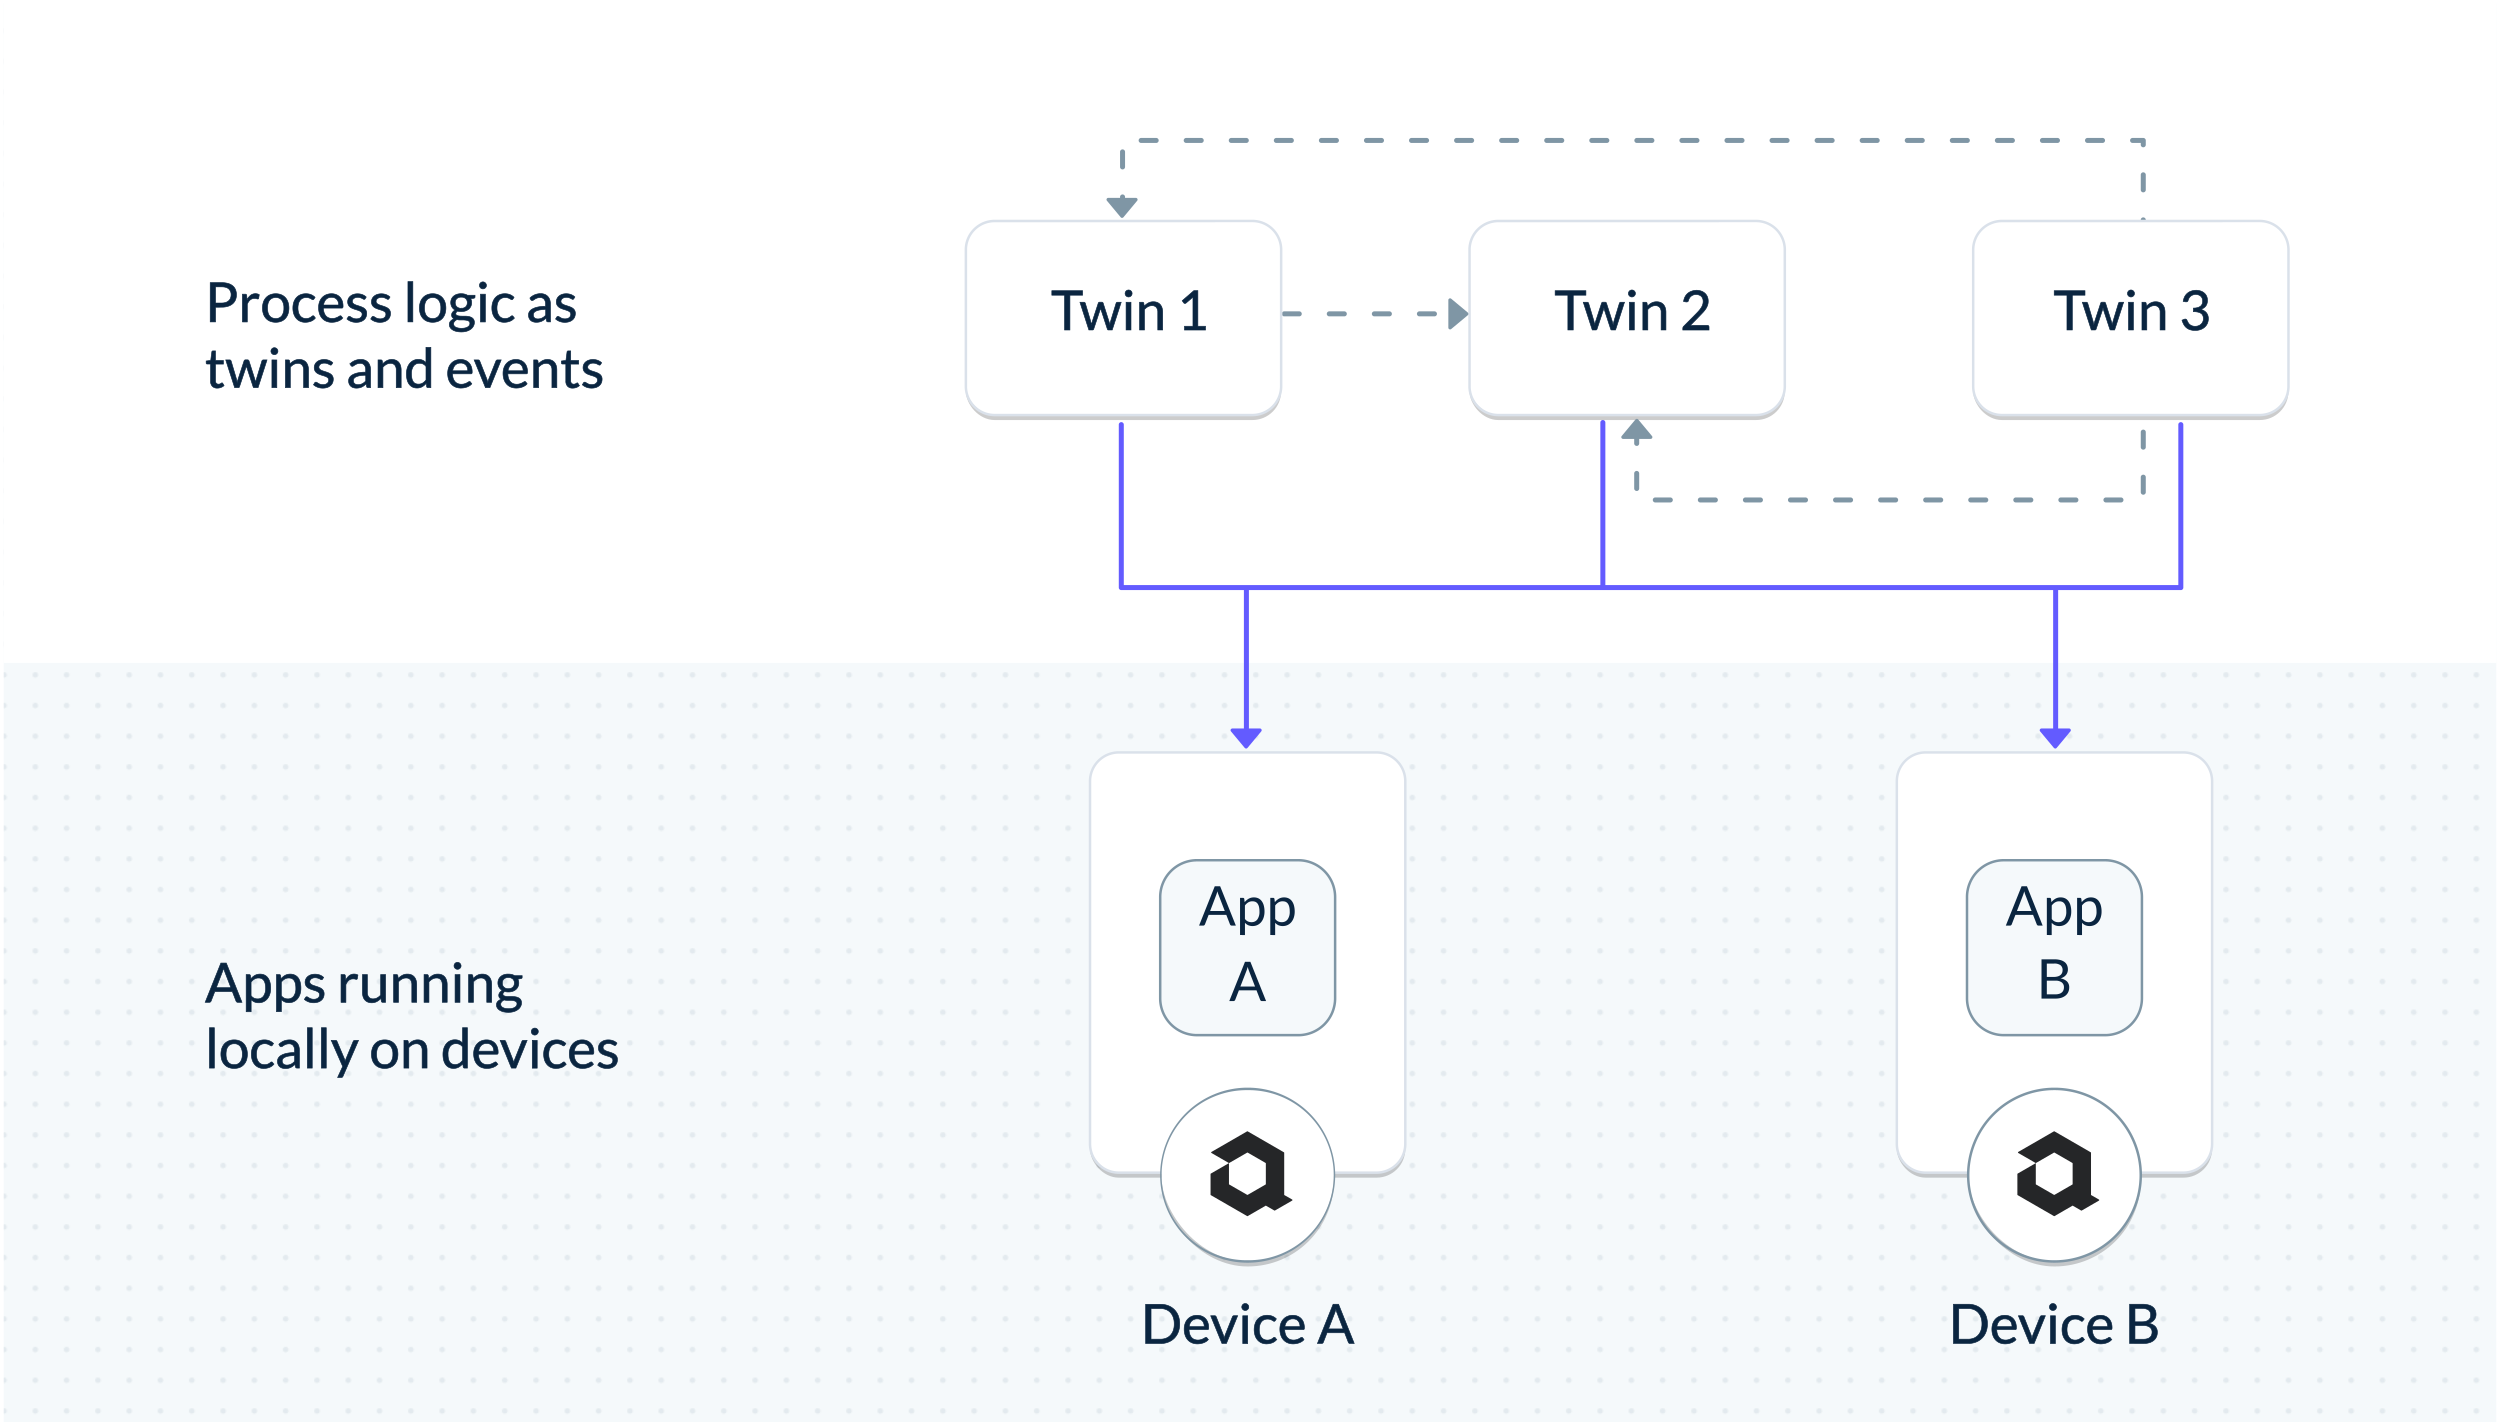 <svg xmlns="http://www.w3.org/2000/svg" width="704.54mm" height="401.78mm" viewBox="0 0 1997.11 1138.89"><defs><pattern id="a" data-name="New Pattern" width="24.48" height="24.48" patternTransform="matrix(1 0 0 .98 -59.03 184.12)" patternUnits="userSpaceOnUse"><path fill="none" d="M0 0h24.48v24.48H0z"/><circle cx="12.24" cy="12.24" r="2.24" fill="#7f96a5"/></pattern><filter id="b" x="-4%" y="-2.5%" width="107.6%" height="125.9%"><feMorphology result="shadowSpreadOuter1" radius=".75" in="SourceAlpha"/><feOffset result="shadowOffsetOuter1" dy="1.5" in="shadowSpreadOuter1"/><feGaussianBlur result="shadowBlurOuter1" stdDeviation=".5" in="shadowOffsetOuter1"/><feMorphology result="shadowSpreadOuter2" radius=".5" in="SourceAlpha"/><feOffset result="shadowOffsetOuter2" dy="2.5" in="shadowSpreadOuter2"/><feGaussianBlur result="shadowBlurOuter2" stdDeviation="4.5" in="shadowOffsetOuter2"/><feMerge><feMergeNode in="shadowMatrixOuter1"/><feMergeNode in="shadowMatrixOuter2"/></feMerge></filter></defs><g data-name="Layer 2"><path fill="#f5f9fb" d="M2.96 2.95h1991.19v1133H2.96z"/><path opacity=".15" fill="url(#a)" d="M2.96 2.95h1991.19v1133H2.96z"/><path fill="#fff" d="M2.96 0h1991.19v529.58H2.96z"/><g opacity=".2" filter="url(#b)"><rect x="1515.27" y="601.07" width="251.85" height="335.69" rx="22.93"/></g><g opacity=".2" filter="url(#b)"><rect x="1572.27" y="869.86" width="137.85" height="137.85" rx="68.93"/></g><g opacity=".2" filter="url(#b)"><rect x="870.76" y="601.07" width="251.85" height="335.69" rx="22.93"/></g><g opacity=".2" filter="url(#b)"><rect x="927.76" y="869.86" width="137.85" height="137.85" rx="68.93"/></g><g opacity=".2" filter="url(#b)"><rect x="1173.93" y="176.52" width="251.85" height="155.03" rx="22.93"/></g><g opacity=".2" filter="url(#b)"><rect x="771.58" y="176.52" width="251.85" height="155.03" rx="22.93"/></g><g opacity=".2" filter="url(#b)"><rect x="1576.27" y="176.52" width="251.85" height="155.03" rx="22.93"/></g></g><g data-name="Layer 1"><path d="M1712.14 181.91a2 2 0 01-2-2v-4.25a2 2 0 014 0v4.25a2 2 0 01-2 2zm-815.4-10.57a2 2 0 01-2-2v-12a2 2 0 114 0v12a2 2 0 01-2 2zm815.4-17.68a2 2 0 01-2-2v-12a2 2 0 014 0v12a2 2 0 01-2 2zm-815.4-18.32a2 2 0 01-2-2v-12a2 2 0 014 0v12a2 2 0 01-2 2zm815.4-17.68a2 2 0 01-2-2v-1.47h-6.54a2 2 0 010-4h8.54a2 2 0 012 2v3.47a2 2 0 01-2 2zm-32.54-3.47h-12a2 2 0 010-4h12a2 2 0 010 4zm-36 0h-12a2 2 0 010-4h12a2 2 0 010 4zm-36 0h-12a2 2 0 010-4h12a2 2 0 010 4zm-36 0h-12a2 2 0 010-4h12a2 2 0 010 4zm-36 0h-12a2 2 0 010-4h12a2 2 0 010 4zm-36 0h-12a2 2 0 010-4h12a2 2 0 010 4zm-36 0h-12a2 2 0 010-4h12a2 2 0 010 4zm-36 0h-12a2 2 0 010-4h12a2 2 0 010 4zm-36 0h-12a2 2 0 010-4h12a2 2 0 010 4zm-36 0h-12a2 2 0 010-4h12a2 2 0 010 4zm-36 0h-12a2 2 0 010-4h12a2 2 0 010 4zm-36 0h-12a2 2 0 010-4h12a2 2 0 010 4zm-36 0h-12a2 2 0 010-4h12a2 2 0 010 4zm-36 0h-12a2 2 0 010-4h12a2 2 0 010 4zm-36 0h-12a2 2 0 010-4h12a2 2 0 010 4zm-36 0h-12a2 2 0 010-4h12a2 2 0 010 4zm-36 0h-12a2 2 0 010-4h12a2 2 0 010 4zm-36 0h-12a2 2 0 010-4h12a2 2 0 010 4zm-36 0h-12a2 2 0 010-4h12a2 2 0 010 4zm-36 0h-12a2 2 0 010-4h12a2 2 0 010 4zm-36 0h-12a2 2 0 010-4h12a2 2 0 010 4zm-36 0h-12a2 2 0 010-4h12a2 2 0 010 4zm222.3 138.53h-12a2 2 0 010-4h12a2 2 0 010 4zm-36 0h-12a2 2 0 010-4h12a2 2 0 010 4zm-36 0h-12a2 2 0 010-4h12a2 2 0 010 4zm-36 0h-12a2 2 0 010-4h12a2 2 0 010 4zm656.42 148.67h-12a2 2 0 010-4h12a2 2 0 010 4zm-36 0h-12a2 2 0 010-4h12a2 2 0 010 4zm-36 0h-12a2 2 0 010-4h12a2 2 0 010 4zm-36 0h-12a2 2 0 010-4h12a2 2 0 010 4zm-36 0h-12a2 2 0 010-4h12a2 2 0 010 4zm-36 0h-12a2 2 0 010-4h12a2 2 0 010 4zm-36 0h-12a2 2 0 010-4h12a2 2 0 010 4zm-36 0h-12a2 2 0 010-4h12a2 2 0 010 4zm-36 0h-12a2 2 0 010-4h12a2 2 0 010 4zm-36 0h-12a2 2 0 010-4h12a2 2 0 010 4zm-36 0h-12a2 2 0 010-4h12a2 2 0 010 4zm377.82-6.19a2 2 0 01-2-2v-12a2 2 0 014 0v12a2 2 0 01-2 2zm-404.68-3a2 2 0 01-2-2v-12a2 2 0 014 0v12a2 2 0 01-2 2.04zm404.68-33a2 2 0 01-2-2v-12a2 2 0 014 0v12a2 2 0 01-2 2zm-404.68-3a2 2 0 01-2-2v-12a2 2 0 014 0v12a2 2 0 01-2 2.04z" fill="#7f96a5"/><path d="M193.31 800.69H190a1.46 1.46 0 01-.92-.28 1.86 1.86 0 01-.53-.73l-2.93-7.57h-14.04l-2.94 7.57a1.67 1.67 0 01-.52.7 1.38 1.38 0 01-.92.31h-3.29l12.55-31.37h4.31zM172.76 789h11.71l-4.93-12.76a24.22 24.22 0 01-.94-2.95c-.16.6-.32 1.15-.47 1.65s-.3.95-.45 1.32zm23.9 19.2v-29.68H199a1 1 0 011.05.81l.33 2.62a11.88 11.88 0 013.25-2.78 8.3 8.3 0 014.21-1 8.12 8.12 0 013.46.73 7.18 7.18 0 012.65 2.17 10.51 10.51 0 011.69 3.56 18.38 18.38 0 01.59 4.88 15.18 15.18 0 01-.66 4.56 11.31 11.31 0 01-1.88 3.66 8.79 8.79 0 01-3 2.43 8.93 8.93 0 01-4 .89 8.29 8.29 0 01-3.51-.68 7.87 7.87 0 01-2.57-1.93v9.81zm9.87-26.93a6.33 6.33 0 00-3.34.88 9.65 9.65 0 00-2.63 2.47v10.73a6.22 6.22 0 002.35 2 6.62 6.62 0 002.86.6 5.59 5.59 0 004.75-2.22 10.36 10.36 0 001.66-6.3 16.07 16.07 0 00-.38-3.72 7.33 7.33 0 00-1.11-2.55 4.36 4.36 0 00-1.77-1.46 6 6 0 00-2.39-.43zm14.3 26.93v-29.68h2.32a1 1 0 011 .81l.32 2.62a12 12 0 013.25-2.78 8.34 8.34 0 014.22-1 8.15 8.15 0 013.46.73 7.26 7.26 0 012.7 2.1 10.32 10.32 0 011.68 3.56 18 18 0 01.59 4.88 15.51 15.51 0 01-.65 4.56 11.13 11.13 0 01-1.89 3.66 8.69 8.69 0 01-3 2.43 8.89 8.89 0 01-4 .89 8.34 8.34 0 01-3.52-.68 8 8 0 01-2.57-1.93v9.81zm9.87-26.93a6.3 6.3 0 00-3.34.88 9.54 9.54 0 00-2.64 2.47v10.73a6.3 6.3 0 002.35 2 6.69 6.69 0 002.86.6 5.58 5.58 0 004.75-2.22 10.3 10.3 0 001.66-6.3 15.54 15.54 0 00-.38-3.72 7.14 7.14 0 00-1.1-2.55 4.38 4.38 0 00-1.78-1.46 6 6 0 00-2.38-.43zm26.99.9a.87.87 0 01-.81.48 1.55 1.55 0 01-.75-.24c-.28-.16-.61-.34-1-.53a9.13 9.13 0 00-1.43-.55 6.74 6.74 0 00-2-.25 5.69 5.69 0 00-1.77.25 4.29 4.29 0 00-1.35.69 3.05 3.05 0 00-.85 1 2.65 2.65 0 00-.3 1.25 2.11 2.11 0 00.5 1.43 4.19 4.19 0 001.3 1 11.74 11.74 0 001.84.74c.68.21 1.39.43 2.11.67s1.42.51 2.11.8a7.8 7.8 0 011.84 1.1 5 5 0 011.3 1.61 4.86 4.86 0 01.49 2.28 7.33 7.33 0 01-.54 2.84 6.24 6.24 0 01-1.62 2.25 7.67 7.67 0 01-2.63 1.5 10.66 10.66 0 01-3.59.55 11 11 0 01-4.2-.76 10.54 10.54 0 01-3.2-1.93l.92-1.49a1.37 1.37 0 01.42-.44 1.18 1.18 0 01.63-.15 1.48 1.48 0 01.83.3c.3.21.65.43 1.07.68a7.64 7.64 0 001.51.68 6.71 6.71 0 002.22.31 6 6 0 002-.3 4 4 0 001.42-.8A3.2 3.2 0 00255 796a3.6 3.6 0 00.27-1.4 2.37 2.37 0 00-.49-1.52 4.31 4.31 0 00-1.31-1 10.64 10.64 0 00-1.85-.74l-2.12-.67a22.51 22.51 0 01-2.12-.8 7.16 7.16 0 01-1.85-1.13 5 5 0 01-1.3-1.67 5.38 5.38 0 01-.5-2.42 5.89 5.89 0 01.53-2.44 6 6 0 011.53-2.06 7.61 7.61 0 012.47-1.41 9.94 9.94 0 013.35-.52 10.8 10.8 0 013.93.68 9.3 9.3 0 013 1.9zm14.75 18.52v-22.17h2.23a1.25 1.25 0 01.88.24 1.46 1.46 0 01.33.83l.26 3.46a10.13 10.13 0 012.81-3.63 6.28 6.28 0 013.93-1.3 6.08 6.08 0 011.66.21 5.66 5.66 0 011.38.58l-.5 2.91a.66.66 0 01-.68.55 3.38 3.38 0 01-.94-.21 5.84 5.84 0 00-1.8-.16 5.07 5.07 0 00-3.41 1.18 8.91 8.91 0 00-2.28 3.44v14.12zm21.01-22.17v14.14a5.9 5.9 0 001.16 3.89 4.33 4.33 0 003.51 1.38 6.68 6.68 0 003.21-.81 9.91 9.91 0 002.78-2.25v-16.35H308v22.17h-2.32a1 1 0 01-1.05-.81l-.31-2.39a12 12 0 01-3.24 2.58 8.57 8.57 0 01-4.11 1 8.06 8.06 0 01-3.21-.6 6.34 6.34 0 01-2.33-1.7 7.09 7.09 0 01-1.41-2.65 11.57 11.57 0 01-.47-3.43v-14.17zm20.97 22.17v-22.17h2.32a1 1 0 011.05.81l.31 2.4a12.57 12.57 0 013.23-2.58 8.35 8.35 0 014.13-1 8 8 0 013.2.6 6.22 6.22 0 012.32 1.7 7.61 7.61 0 011.41 2.66 11.67 11.67 0 01.49 3.44v14.12H329v-14.1a6 6 0 00-1.15-3.91 4.32 4.32 0 00-3.51-1.39 6.49 6.49 0 00-3.23.84 10.55 10.55 0 00-2.77 2.25v16.33zm24.34 0v-22.17h2.32a1 1 0 011.06.81l.3 2.4a12.57 12.57 0 013.23-2.58 8.35 8.35 0 014.13-1 8 8 0 013.2.6 6.22 6.22 0 012.32 1.7 7.79 7.79 0 011.42 2.66 11.67 11.67 0 01.48 3.44v14.12h-3.9v-14.1a6 6 0 00-1.15-3.91 4.31 4.31 0 00-3.51-1.39 6.51 6.51 0 00-3.23.84 10.55 10.55 0 00-2.77 2.25v16.33zm29.55-29.14a2.42 2.42 0 01-.23 1.07 2.91 2.91 0 01-.61.87 2.74 2.74 0 01-2 .82 2.52 2.52 0 01-1.06-.22 2.61 2.61 0 01-.87-.6 2.91 2.91 0 01-.61-.87 2.73 2.73 0 01-.22-1.07 2.86 2.86 0 01.22-1.08 2.9 2.9 0 011.48-1.5 2.68 2.68 0 011.06-.22 2.82 2.82 0 011.08.22 3 3 0 01.88.6 2.92 2.92 0 01.61.9 2.53 2.53 0 01.27 1.08zm-.87 7v22.17h-3.9v-22.2zm6.87 22.14v-22.17h2.32a1 1 0 011.05.81l.31 2.4a12.57 12.57 0 013.23-2.58 8.34 8.34 0 014.12-1 8 8 0 013.21.6 6.22 6.22 0 012.32 1.7 7.61 7.61 0 011.41 2.66 11.67 11.67 0 01.48 3.44v14.12h-3.89v-14.1a6 6 0 00-1.15-3.91 4.32 4.32 0 00-3.51-1.39 6.49 6.49 0 00-3.23.84 10.39 10.39 0 00-2.77 2.25v16.33zm31.81-22.55a11.1 11.1 0 012.7.32 8.47 8.47 0 012.29.93h6v1.45c0 .48-.31.78-.92.91l-2.52.36a6.65 6.65 0 01.75 3.17 6.74 6.74 0 01-.63 2.94 6.54 6.54 0 01-1.73 2.27 7.56 7.56 0 01-2.62 1.44 10.49 10.49 0 01-3.34.51 11.61 11.61 0 01-2.94-.37 3.73 3.73 0 00-1.06 1 1.76 1.76 0 00-.36 1 1.37 1.37 0 00.64 1.23 4.35 4.35 0 001.68.6 14.28 14.28 0 002.39.18h2.72a15.4 15.4 0 012.73.24 8.44 8.44 0 012.38.8 4.45 4.45 0 011.69 1.53 4.58 4.58 0 01.63 2.53 5.84 5.84 0 01-.71 2.79 7.44 7.44 0 01-2 2.4 10.3 10.3 0 01-3.27 1.69 13.92 13.92 0 01-4.35.63 16.89 16.89 0 01-4.26-.48 9.88 9.88 0 01-3-1.3 5.73 5.73 0 01-1.81-1.87 4.46 4.46 0 01-.6-2.22 4 4 0 011-2.8 7.28 7.28 0 012.86-1.83A3.85 3.85 0 01399 797a3.14 3.14 0 01-.56-2 3.07 3.07 0 01.18-1 3.64 3.64 0 01.53-1 5.31 5.31 0 01.89-1 5.63 5.63 0 011.22-.81 7 7 0 01-2.57-2.44 6.7 6.7 0 01-.93-3.56 6.81 6.81 0 01.63-2.95 6.38 6.38 0 011.74-2.25 7.81 7.81 0 012.66-1.43 10.65 10.65 0 013.33-.42zm6.88 23.67a2 2 0 00-.45-1.36 3.09 3.09 0 00-1.25-.79 8.74 8.74 0 00-1.82-.41 16.72 16.72 0 00-2.17-.14H405a8.73 8.73 0 01-2.25-.29 6.54 6.54 0 00-2 1.44 3 3 0 00-.77 2 2.68 2.68 0 00.38 1.4 3.22 3.22 0 001.17 1.11 6.71 6.71 0 002 .75 12.87 12.87 0 002.81.27 12.13 12.13 0 002.83-.29 7.15 7.15 0 002.11-.82 4 4 0 001.33-1.28 3.05 3.05 0 00.39-1.59zm-6.91-12a6.12 6.12 0 002.09-.32 4.36 4.36 0 001.52-.92 3.87 3.87 0 00.92-1.42 5.15 5.15 0 00.31-1.8 4.32 4.32 0 00-1.24-3.24 5 5 0 00-3.6-1.2 4.93 4.93 0 00-3.58 1.2 4.29 4.29 0 00-1.24 3.24 4.93 4.93 0 00.32 1.8 3.9 3.9 0 00.93 1.42 4.31 4.31 0 001.51.92 5.94 5.94 0 002.09.36zM171.22 821v32.24h-3.89V821zm15.85 9.7a11.41 11.41 0 014.39.81 9.25 9.25 0 013.33 2.3 10.18 10.18 0 012.1 3.6 15.62 15.62 0 010 9.44 10.22 10.22 0 01-2.1 3.59 9 9 0 01-3.33 2.29 12.45 12.45 0 01-8.78 0 9.06 9.06 0 01-3.33-2.29 10.28 10.28 0 01-2.13-3.59 15.42 15.42 0 010-9.44 10.24 10.24 0 012.13-3.6 9.33 9.33 0 013.33-2.3 11.41 11.41 0 014.39-.81zm0 19.79a5.72 5.72 0 004.91-2.2 10.21 10.21 0 001.62-6.14A10.32 10.32 0 00192 836a5.7 5.7 0 00-4.91-2.21 6.8 6.8 0 00-2.89.57 5.44 5.44 0 00-2 1.64 7.33 7.33 0 00-1.23 2.64 14.19 14.19 0 00-.4 3.54 14 14 0 00.4 3.52 7.15 7.15 0 001.23 2.62 5.41 5.41 0 002 1.63 6.8 6.8 0 002.87.54zM217.56 835a1.57 1.57 0 01-.35.37.79.79 0 01-.5.13 1.24 1.24 0 01-.71-.27c-.26-.18-.58-.38-1-.6a8.22 8.22 0 00-1.44-.6 6.52 6.52 0 00-2.07-.28 6.79 6.79 0 00-2.86.58 5.63 5.63 0 00-2.1 1.68 7.5 7.5 0 00-1.26 2.65 12.85 12.85 0 00-.43 3.48 12.64 12.64 0 00.46 3.58 7.56 7.56 0 001.29 2.62 5.46 5.46 0 002 1.62 6.31 6.31 0 002.69.56 6.77 6.77 0 002.34-.34 7.79 7.79 0 001.53-.75 12 12 0 001-.76 1.18 1.18 0 01.79-.34.82.82 0 01.74.37l1.09 1.43a8.4 8.4 0 01-3.61 2.59 12.72 12.72 0 01-4.57.82 9.72 9.72 0 01-3.87-.77 8.72 8.72 0 01-3.09-2.22 10.38 10.38 0 01-2.07-3.58 14.15 14.15 0 01-.76-4.83 14.61 14.61 0 01.69-4.58 10.23 10.23 0 012-3.62 9 9 0 013.27-2.38 11 11 0 014.46-.85 10.44 10.44 0 014.12.76 9.73 9.73 0 013.17 2.13zm21.61 18.22h-1.73a2 2 0 01-.92-.17 1 1 0 01-.46-.75l-.44-2c-.58.52-1.15 1-1.7 1.41a10.49 10.49 0 01-1.76 1.05 8.92 8.92 0 01-1.95.64 11.05 11.05 0 01-2.31.22 7.87 7.87 0 01-2.42-.36 5.37 5.37 0 01-2-1.09 5.09 5.09 0 01-1.33-1.83 6.55 6.55 0 01-.49-2.62 4.92 4.92 0 01.72-2.54 6.48 6.48 0 012.33-2.17 15.17 15.17 0 014.22-1.54 28.23 28.23 0 016.37-.61v-1.74a6 6 0 00-1.11-3.93 4 4 0 00-3.27-1.33 7 7 0 00-2.4.36 8.77 8.77 0 00-1.68.81c-.48.3-.88.57-1.23.81a1.76 1.76 0 01-1 .36 1.17 1.17 0 01-.69-.21 1.76 1.76 0 01-.47-.51l-.7-1.25a12.84 12.84 0 014-2.65 12.26 12.26 0 014.7-.87 8.42 8.42 0 013.31.61 6.86 6.86 0 012.43 1.71 7.37 7.37 0 011.49 2.65 11.15 11.15 0 01.5 3.41zm-10.11-2.38a7.53 7.53 0 003.49-.8 9.29 9.29 0 001.44-.93 13 13 0 001.35-1.25v-4.57a26 26 0 00-4.58.34 12.36 12.36 0 00-3.06.89 4.3 4.3 0 00-1.72 1.3 2.8 2.8 0 00-.54 1.67 3.71 3.71 0 00.29 1.52 2.84 2.84 0 00.77 1 3 3 0 001.13.59 5 5 0 001.43.24zM249.41 821v32.24h-3.89V821zm11.21 0v32.24h-3.9V821zM274 859.77a2 2 0 01-.49.7 1.37 1.37 0 01-.91.26h-2.9l4.05-8.8-9.15-20.88h3.4a1.14 1.14 0 01.79.25 1.68 1.68 0 01.42.56l5.93 14c.13.32.24.64.34 1s.18.65.25 1c.1-.33.21-.66.31-1s.22-.65.35-1l5.76-13.94a1.19 1.19 0 01.44-.58 1.21 1.21 0 01.69-.23h3.11zm33.33-29.07a11.41 11.41 0 014.39.81 9.33 9.33 0 013.33 2.3 10.18 10.18 0 012.1 3.6 15.62 15.62 0 010 9.44 10.22 10.22 0 01-2.1 3.59 9.06 9.06 0 01-3.33 2.29 12.45 12.45 0 01-8.78 0 9.19 9.19 0 01-3.34-2.29 10.42 10.42 0 01-2.12-3.59 15.42 15.42 0 010-9.44 10.37 10.37 0 012.12-3.6 9.46 9.46 0 013.34-2.3 11.41 11.41 0 014.39-.81zm0 19.79a5.7 5.7 0 004.9-2.2 10.21 10.21 0 001.62-6.14 10.32 10.32 0 00-1.62-6.18 5.68 5.68 0 00-4.9-2.21 6.8 6.8 0 00-2.89.57 5.36 5.36 0 00-2 1.64 7.33 7.33 0 00-1.23 2.64 14.17 14.17 0 00-.41 3.54 14 14 0 00.41 3.52 7.15 7.15 0 001.23 2.62 5.34 5.34 0 002 1.63 6.8 6.8 0 002.89.57zm15.37 2.73v-22.17h2.3a1 1 0 011.05.81l.31 2.41a12.36 12.36 0 013.22-2.59 8.49 8.49 0 014.13-1 8.06 8.06 0 013.21.6 6.21 6.21 0 012.32 1.71 7.52 7.52 0 011.41 2.66 11.61 11.61 0 01.48 3.43v14.12h-3.9v-14.1a6 6 0 00-1.15-3.9 4.27 4.27 0 00-3.51-1.39 6.5 6.5 0 00-3.23.83 10.75 10.75 0 00-2.77 2.25v16.33zm48.4 0a1 1 0 01-1.06-.81l-.35-2.69a11.53 11.53 0 01-3.25 2.77 8.32 8.32 0 01-4.19 1 8 8 0 01-3.46-.73 7.24 7.24 0 01-2.65-2.16 10.18 10.18 0 01-1.68-3.55 18 18 0 01-.59-4.88 15.56 15.56 0 01.65-4.56 11.11 11.11 0 011.9-3.67 8.66 8.66 0 017-3.32 8.21 8.21 0 013.48.68 8.43 8.43 0 012.58 1.94V821h3.9v32.24zm-7.56-2.84a6.21 6.21 0 003.34-.88 9.54 9.54 0 002.64-2.47V836.3a6.26 6.26 0 00-2.35-2 6.77 6.77 0 00-2.84-.58 5.62 5.62 0 00-4.77 2.21 10.3 10.3 0 00-1.66 6.3 15.91 15.91 0 00.37 3.71 7.16 7.16 0 001.09 2.54 4.3 4.3 0 001.78 1.46 6 6 0 002.4.44zm25.2-19.68a9.78 9.78 0 013.67.67 8.16 8.16 0 012.92 1.92 8.92 8.92 0 011.91 3.11 12 12 0 01.69 4.22 2.4 2.4 0 01-.2 1.22.8.8 0 01-.74.31h-14.75a12.21 12.21 0 00.57 3.65 7.57 7.57 0 001.44 2.6 5.73 5.73 0 002.19 1.55 7.56 7.56 0 002.84.52 8.56 8.56 0 002.53-.34 11.56 11.56 0 001.83-.74 12.37 12.37 0 001.28-.73 1.66 1.66 0 01.89-.34.84.84 0 01.74.37l1.1 1.43a7.68 7.68 0 01-1.73 1.52 10.83 10.83 0 01-2.16 1.06 13.77 13.77 0 01-2.37.62 14.42 14.42 0 01-2.43.21 11.23 11.23 0 01-4.24-.78 9.18 9.18 0 01-3.35-2.27 10.57 10.57 0 01-2.2-3.71 15.26 15.26 0 01-.79-5.08 13.08 13.08 0 01.71-4.34 10.38 10.38 0 012.05-3.49 9.49 9.49 0 013.26-2.32 10.77 10.77 0 014.34-.84zm.08 2.87a6 6 0 00-4.44 1.63 7.65 7.65 0 00-2 4.52h12.06a8.18 8.18 0 00-.37-2.49 5.51 5.51 0 00-1.1-1.94 4.88 4.88 0 00-1.77-1.29 5.94 5.94 0 00-2.38-.43zm10.71-2.52h3.19a1.2 1.2 0 01.77.24 1.42 1.42 0 01.44.57l5.62 14.27a10.63 10.63 0 01.49 1.58c.11.52.22 1 .32 1.55.12-.51.24-1 .38-1.55a13.73 13.73 0 01.5-1.58l5.69-14.27a1.3 1.3 0 01.43-.58 1.16 1.16 0 01.73-.23h3l-9 22.17h-3.52zm30.47-6.96a2.52 2.52 0 01-.23 1.06 3.19 3.19 0 01-.62.88 3 3 0 01-.88.6 2.82 2.82 0 01-1.08.22 2.68 2.68 0 01-1.06-.22 3 3 0 01-1.48-1.48 2.67 2.67 0 01-.21-1.06 2.9 2.9 0 01.21-1.09 2.77 2.77 0 01.61-.89 2.61 2.61 0 01.87-.6 2.52 2.52 0 011.06-.22 2.74 2.74 0 012 .82 3 3 0 01.62.89 2.73 2.73 0 01.19 1.09zm-.88 7v22.17h-3.9v-22.21zm21.96 3.91a2.11 2.11 0 01-.35.37.84.84 0 01-.51.13 1.29 1.29 0 01-.71-.27 10.86 10.86 0 00-1-.6 7.91 7.91 0 00-1.44-.6 6.49 6.49 0 00-2.06-.28 6.84 6.84 0 00-2.87.58 5.6 5.6 0 00-2.09 1.68 7.51 7.51 0 00-1.27 2.65 12.85 12.85 0 00-.43 3.48 13 13 0 00.46 3.58 7.92 7.92 0 001.29 2.62 5.49 5.49 0 002 1.62 6.27 6.27 0 002.68.56 6.73 6.73 0 002.34-.34 7.52 7.52 0 001.53-.75 10.53 10.53 0 001-.76 1.2 1.2 0 01.79-.34.82.82 0 01.74.37l1.1 1.43a8.52 8.52 0 01-3.61 2.59 12.77 12.77 0 01-4.58.82 9.67 9.67 0 01-3.86-.77 8.84 8.84 0 01-3.1-2.22 10.38 10.38 0 01-2.07-3.58 14.41 14.41 0 01-.75-4.83 14.61 14.61 0 01.69-4.58 10.37 10.37 0 012-3.62 9 9 0 013.27-2.38 11 11 0 014.47-.85 10.39 10.39 0 014.11.76 9.77 9.77 0 013.18 2.13zm14.09-4.3a9.79 9.79 0 013.68.67 8 8 0 012.91 1.92 8.8 8.8 0 011.92 3.11 12 12 0 01.69 4.22 2.52 2.52 0 01-.2 1.22.8.8 0 01-.74.31h-14.76a12.21 12.21 0 00.57 3.65 7.42 7.42 0 001.45 2.6 5.73 5.73 0 002.19 1.55 7.52 7.52 0 002.84.52 8.56 8.56 0 002.53-.34 11.56 11.56 0 001.83-.74 12.37 12.37 0 001.28-.73 1.66 1.66 0 01.89-.34.85.85 0 01.74.37l1.09 1.43a7.27 7.27 0 01-1.73 1.52 11 11 0 01-2.15 1.06 13.64 13.64 0 01-2.38.62 14.24 14.24 0 01-2.43.21 11.21 11.21 0 01-4.23-.78 9.18 9.18 0 01-3.35-2.27 10.42 10.42 0 01-2.2-3.71 15 15 0 01-.79-5.08 13.08 13.08 0 01.71-4.34 10.38 10.38 0 012.05-3.49 9.49 9.49 0 013.26-2.32 10.72 10.72 0 014.33-.84zm.09 2.87a6 6 0 00-4.44 1.63 7.72 7.72 0 00-2 4.52h12.07a7.88 7.88 0 00-.38-2.49 5.34 5.34 0 00-1.09-1.94 4.88 4.88 0 00-1.76-1.27 6 6 0 00-2.4-.45zm26.74 1.14a.85.85 0 01-.81.48 1.52 1.52 0 01-.74-.24q-.42-.24-1-.54a9.54 9.54 0 00-1.43-.55 7.2 7.2 0 00-2-.25 6.12 6.12 0 00-1.78.25 4.34 4.34 0 00-1.34.69 3 3 0 00-.86 1 2.84 2.84 0 00-.29 1.26 2.08 2.08 0 00.49 1.42 4.33 4.33 0 001.3 1 12.16 12.16 0 001.84.73c.69.21 1.39.44 2.11.68s1.43.51 2.12.8a7.58 7.58 0 011.83 1.09 5.13 5.13 0 011.31 1.61 4.93 4.93 0 01.49 2.29 7.14 7.14 0 01-.55 2.83 6.12 6.12 0 01-1.62 2.26 8 8 0 01-2.62 1.5 11 11 0 01-3.59.54 11.31 11.31 0 01-4.21-.75 10.51 10.51 0 01-3.19-1.94l.92-1.49a1.21 1.21 0 01.41-.43 1.13 1.13 0 01.64-.16 1.43 1.43 0 01.83.31c.29.2.65.43 1.06.68a8.59 8.59 0 001.51.68 7 7 0 002.22.3 6.34 6.34 0 002-.29 4.42 4.42 0 001.42-.8 3.14 3.14 0 00.84-1.16 3.67 3.67 0 00.27-1.4 2.34 2.34 0 00-.49-1.53 4.1 4.1 0 00-1.3-1 10.19 10.19 0 00-1.85-.75c-.69-.21-1.4-.43-2.12-.67a22.63 22.63 0 01-2.13-.79 7.63 7.63 0 01-1.85-1.13 5.06 5.06 0 01-1.3-1.68 5.38 5.38 0 01-.49-2.42 5.91 5.91 0 01.52-2.44 6 6 0 011.54-2.05 7.7 7.7 0 012.47-1.42 10.16 10.16 0 013.35-.52 10.59 10.59 0 013.93.69 9.38 9.38 0 013 1.89zM172.17 245.43v11.73h-4.23V225.8h9.26a17.38 17.38 0 015.18.69 9.89 9.89 0 013.64 1.95 7.91 7.91 0 012.16 3.07 10.87 10.87 0 01.71 4 10.24 10.24 0 01-.77 4 8.71 8.71 0 01-2.24 3.13 10.43 10.43 0 01-3.67 2 15.73 15.73 0 01-5 .73zm0-3.37h5a9.85 9.85 0 003.21-.48 6.59 6.59 0 002.33-1.35 5.44 5.44 0 001.42-2.07 7.06 7.06 0 00.48-2.65 6 6 0 00-1.85-4.68c-1.23-1.12-3.09-1.69-5.59-1.69h-5zm21.47 15.1V235h2.23a1.25 1.25 0 01.88.24 1.5 1.5 0 01.33.83l.26 3.46a10.2 10.2 0 012.81-3.62 6.23 6.23 0 013.93-1.31 6.08 6.08 0 011.66.21 5.66 5.66 0 011.38.58l-.5 2.91a.66.66 0 01-.68.55 3.38 3.38 0 01-.94-.21 6.24 6.24 0 00-1.77-.2 5 5 0 00-3.41 1.18 8.86 8.86 0 00-2.28 3.43v14.12zm26.62-22.52a11.41 11.41 0 014.39.81 9.17 9.17 0 013.32 2.3 10 10 0 012.1 3.6 15.42 15.42 0 010 9.44 10.08 10.08 0 01-2.1 3.59 9 9 0 01-3.32 2.29 12.45 12.45 0 01-8.78 0 9.1 9.1 0 01-3.34-2.29 10.11 10.11 0 01-2.12-3.59 15.23 15.23 0 010-9.44 10.07 10.07 0 012.12-3.6 9.25 9.25 0 013.34-2.3 11.37 11.37 0 014.39-.81zm0 19.79a5.7 5.7 0 004.9-2.2 10.21 10.21 0 001.62-6.14 10.32 10.32 0 00-1.62-6.18 5.68 5.68 0 00-4.9-2.21 6.77 6.77 0 00-2.89.57 5.47 5.47 0 00-2.05 1.64 7.15 7.15 0 00-1.22 2.64 13.72 13.72 0 00-.41 3.54 13.5 13.5 0 00.41 3.52 7 7 0 001.22 2.62 5.54 5.54 0 002.05 1.63 6.77 6.77 0 002.89.57zm30.49-15.5a1.8 1.8 0 01-.35.37.82.82 0 01-.5.13 1.29 1.29 0 01-.72-.27 10.86 10.86 0 00-1-.6 7.79 7.79 0 00-1.43-.6 6.6 6.6 0 00-2.07-.28 6.84 6.84 0 00-2.87.58 5.6 5.6 0 00-2.09 1.68 7.54 7.54 0 00-1.27 2.64 13.39 13.39 0 00-.43 3.49 12.88 12.88 0 00.46 3.57 7.88 7.88 0 001.29 2.63 5.49 5.49 0 002 1.62 6.27 6.27 0 002.68.56 6.73 6.73 0 002.34-.34 6.81 6.81 0 001.53-.76 9.15 9.15 0 001-.75 1.2 1.2 0 01.79-.34.81.81 0 01.74.37l1.1 1.42a8.4 8.4 0 01-3.61 2.6 12.77 12.77 0 01-4.58.82 9.67 9.67 0 01-3.86-.77 8.84 8.84 0 01-3.1-2.22 10.7 10.7 0 01-2.07-3.58 14.41 14.41 0 01-.75-4.83 14.61 14.61 0 01.69-4.58 10.37 10.37 0 012-3.62 9 9 0 013.27-2.38 11 11 0 014.47-.85 10.54 10.54 0 014.11.75 10 10 0 013.18 2.14zm14.1-4.29a9.78 9.78 0 013.67.67 8 8 0 012.91 1.92 8.8 8.8 0 011.92 3.11 12 12 0 01.69 4.21 2.54 2.54 0 01-.2 1.23.8.8 0 01-.74.31h-14.76a12.21 12.21 0 00.57 3.65 7.42 7.42 0 001.45 2.6 5.73 5.73 0 002.19 1.55 7.52 7.52 0 002.84.52 8.56 8.56 0 002.53-.34 12.6 12.6 0 001.83-.74 12.37 12.37 0 001.28-.73 1.66 1.66 0 01.89-.34.85.85 0 01.74.37l1.09 1.42a7.09 7.09 0 01-1.73 1.53 11 11 0 01-2.15 1.06 13.64 13.64 0 01-2.38.62 14.24 14.24 0 01-2.43.21 11.21 11.21 0 01-4.23-.78 9.31 9.31 0 01-3.35-2.27 10.42 10.42 0 01-2.2-3.71 15 15 0 01-.79-5.08 13.08 13.08 0 01.71-4.34 10.38 10.38 0 012.05-3.49 9.49 9.49 0 013.26-2.32 10.74 10.74 0 014.34-.84zm.08 2.87a6 6 0 00-4.44 1.63 7.63 7.63 0 00-2 4.52h12.06a7.84 7.84 0 00-.38-2.49 5.47 5.47 0 00-1.09-1.95 4.86 4.86 0 00-1.76-1.26 6 6 0 00-2.39-.45zm26.77 1.13a.85.85 0 01-.81.49 1.52 1.52 0 01-.74-.24c-.28-.17-.62-.34-1-.54a9.54 9.54 0 00-1.43-.55 6.79 6.79 0 00-2-.25 5.8 5.8 0 00-1.78.25 4.34 4.34 0 00-1.34.69 3.09 3.09 0 00-.86 1 2.84 2.84 0 00-.29 1.26 2.08 2.08 0 00.49 1.42 4.33 4.33 0 001.3 1 12.16 12.16 0 001.84.73c.69.21 1.39.44 2.11.68s1.43.5 2.12.8a7.64 7.64 0 011.84 1.09 5.1 5.1 0 011.3 1.61 4.9 4.9 0 01.49 2.29 7.14 7.14 0 01-.55 2.83 6.12 6.12 0 01-1.62 2.26 8 8 0 01-2.62 1.5 11 11 0 01-3.59.54 11.31 11.31 0 01-4.21-.75 10.71 10.71 0 01-3.19-1.94l.92-1.49a1.34 1.34 0 01.41-.44 1.21 1.21 0 01.64-.15 1.43 1.43 0 01.83.31c.29.2.65.43 1.06.68a9.39 9.39 0 001.51.68 7 7 0 002.22.3 6.34 6.34 0 002-.29 4.42 4.42 0 001.42-.8 3.22 3.22 0 00.84-1.16 3.67 3.67 0 00.27-1.4 2.34 2.34 0 00-.49-1.53 4.1 4.1 0 00-1.3-1 10.19 10.19 0 00-1.85-.75c-.69-.21-1.4-.43-2.12-.67a22.7 22.7 0 01-2.13-.8 7.3 7.3 0 01-1.85-1.12 5.06 5.06 0 01-1.3-1.68 5.38 5.38 0 01-.49-2.42 5.91 5.91 0 01.52-2.44 6 6 0 011.54-2 7.52 7.52 0 012.47-1.42 9.9 9.9 0 013.35-.52 10.59 10.59 0 013.93.69 9.38 9.38 0 013 1.89zm19 0a.85.85 0 01-.81.49 1.52 1.52 0 01-.74-.24c-.28-.17-.62-.34-1-.54a9.54 9.54 0 00-1.43-.55 6.84 6.84 0 00-2-.25 5.8 5.8 0 00-1.78.25 4.34 4.34 0 00-1.34.69 3 3 0 00-.86 1 2.84 2.84 0 00-.29 1.26 2.08 2.08 0 00.49 1.42 4.33 4.33 0 001.3 1 12.16 12.16 0 001.84.73c.69.21 1.39.44 2.11.68s1.43.5 2.12.8a7.58 7.58 0 011.83 1.09 5.13 5.13 0 011.31 1.61 4.9 4.9 0 01.49 2.29 7.14 7.14 0 01-.55 2.83 6.12 6.12 0 01-1.62 2.26 8 8 0 01-2.62 1.5 11 11 0 01-3.59.54 11.31 11.31 0 01-4.21-.75 10.71 10.71 0 01-3.19-1.94l.92-1.49a1.34 1.34 0 01.41-.44 1.21 1.21 0 01.64-.15 1.43 1.43 0 01.83.31c.29.2.65.43 1.06.68a9.39 9.39 0 001.51.68 7 7 0 002.22.3 6.34 6.34 0 002-.29 4.42 4.42 0 001.42-.8 3.22 3.22 0 00.84-1.16 3.67 3.67 0 00.27-1.4 2.34 2.34 0 00-.49-1.53 4.1 4.1 0 00-1.3-1 10.19 10.19 0 00-1.85-.75c-.69-.21-1.4-.43-2.12-.67a22.7 22.7 0 01-2.13-.8 7.3 7.3 0 01-1.85-1.12 5.06 5.06 0 01-1.3-1.68 5.38 5.38 0 01-.49-2.42 5.91 5.91 0 01.52-2.44 6 6 0 011.54-2 7.52 7.52 0 012.47-1.42 9.9 9.9 0 013.35-.52 10.59 10.59 0 013.93.69 9.38 9.38 0 013 1.89zm19.09-13.72v32.24h-3.9v-32.24zm15.85 9.72a11.41 11.41 0 014.39.81 9.17 9.17 0 013.32 2.3 9.89 9.89 0 012.1 3.6 15.42 15.42 0 010 9.44 9.93 9.93 0 01-2.1 3.59 9 9 0 01-3.32 2.29 12.45 12.45 0 01-8.78 0 9.1 9.1 0 01-3.34-2.29 10.11 10.11 0 01-2.12-3.59 15.23 15.23 0 010-9.44 10.07 10.07 0 012.12-3.6 9.25 9.25 0 013.34-2.3 11.37 11.37 0 014.39-.81zm0 19.79a5.7 5.7 0 004.9-2.2 10.21 10.21 0 001.62-6.14 10.32 10.32 0 00-1.62-6.18 5.68 5.68 0 00-4.9-2.21 6.77 6.77 0 00-2.89.57 5.47 5.47 0 00-2.05 1.64 7.32 7.32 0 00-1.22 2.64 14.17 14.17 0 00-.41 3.54 14 14 0 00.41 3.52 7.14 7.14 0 001.22 2.62 5.54 5.54 0 002.05 1.63 6.77 6.77 0 002.89.57zm22.83-19.81a11.11 11.11 0 012.7.31 9.16 9.16 0 012.29.93h6v1.45c0 .48-.31.79-.92.92l-2.52.35a6.71 6.71 0 01.75 3.17 6.81 6.81 0 01-.63 2.95 6.6 6.6 0 01-1.73 2.26 7.75 7.75 0 01-2.62 1.45 10.78 10.78 0 01-3.34.5 11.17 11.17 0 01-2.94-.37 3.88 3.88 0 00-1.06 1 1.81 1.81 0 00-.36 1 1.37 1.37 0 00.64 1.23 4.35 4.35 0 001.68.6 14.28 14.28 0 002.39.18h2.72a15.4 15.4 0 012.73.25 8.13 8.13 0 012.38.8 4.38 4.38 0 011.69 1.53 4.55 4.55 0 01.63 2.52 5.84 5.84 0 01-.71 2.79 7.57 7.57 0 01-2 2.41 10.55 10.55 0 01-3.26 1.68 14 14 0 01-4.36.63 16.89 16.89 0 01-4.26-.48 9.88 9.88 0 01-3-1.29 5.76 5.76 0 01-1.81-1.88 4.43 4.43 0 01-.6-2.22 4 4 0 011-2.79 7.07 7.07 0 012.86-1.83 3.85 3.85 0 01-1.5-1.17 3.17 3.17 0 01-.56-2 3 3 0 01.18-1 3.69 3.69 0 01.53-1 6.07 6.07 0 01.89-1 5.63 5.63 0 011.22-.81 6.94 6.94 0 01-2.57-2.44 7.23 7.23 0 01-.3-6.5 6.42 6.42 0 011.74-2.26 8 8 0 012.66-1.43 11 11 0 013.37-.44zm6.91 23.67a2 2 0 00-.45-1.36 3 3 0 00-1.25-.8 9.43 9.43 0 00-1.82-.41 16.76 16.76 0 00-2.17-.13h-2.32a8.31 8.31 0 01-2.25-.3 6.56 6.56 0 00-2 1.45 3 3 0 00-.77 2 2.65 2.65 0 00.38 1.39 3.41 3.41 0 001.17 1.12 7 7 0 002 .74 12.24 12.24 0 002.81.28 12.7 12.7 0 002.83-.29 7.15 7.15 0 002.11-.83 4.06 4.06 0 001.33-1.27 3.08 3.08 0 00.4-1.59zm-6.91-12a6.11 6.11 0 002.09-.33 4.36 4.36 0 001.52-.92 3.75 3.75 0 00.92-1.41 5.25 5.25 0 00.31-1.81 4.34 4.34 0 00-1.24-3.24 5 5 0 00-3.6-1.2 4.93 4.93 0 00-3.58 1.2 4.3 4.3 0 00-1.24 3.24 5 5 0 00.32 1.81 3.78 3.78 0 00.93 1.41 4.31 4.31 0 001.51.92 5.94 5.94 0 002.06.37zM388.58 228a2.38 2.38 0 01-.23 1.06 3 3 0 01-.61.88 3 3 0 01-.89.6 2.73 2.73 0 01-1.07.22 2.68 2.68 0 01-1.06-.22 2.86 2.86 0 01-1.48-1.48A2.68 2.68 0 01383 228a2.79 2.79 0 01.82-2 2.75 2.75 0 01.88-.6 2.52 2.52 0 011.06-.22 2.56 2.56 0 011.07.22 2.69 2.69 0 01.89.6 2.77 2.77 0 01.61.89 2.57 2.57 0 01.25 1.11zm-.87 7v22.17h-3.9V235zm22 3.93a2.11 2.11 0 01-.35.37.84.84 0 01-.51.13 1.27 1.27 0 01-.71-.27 10.86 10.86 0 00-1-.6 7.91 7.91 0 00-1.44-.6 6.49 6.49 0 00-2.06-.28 6.81 6.81 0 00-2.87.58 5.6 5.6 0 00-2.09 1.68 7.54 7.54 0 00-1.27 2.64 13 13 0 00-.43 3.49 12.52 12.52 0 00.46 3.57 7.88 7.88 0 001.29 2.63 5.49 5.49 0 002 1.62 6.27 6.27 0 002.68.56 6.73 6.73 0 002.34-.34 7.26 7.26 0 001.53-.76 9.15 9.15 0 001-.75 1.2 1.2 0 01.79-.34.82.82 0 01.74.37l1.1 1.42a8.43 8.43 0 01-3.62 2.6 12.72 12.72 0 01-4.57.82 9.67 9.67 0 01-3.86-.77 8.75 8.75 0 01-3.1-2.22 10.38 10.38 0 01-2.07-3.58 14.4 14.4 0 01-.76-4.83 14.61 14.61 0 01.69-4.58 10.39 10.39 0 012-3.62 9 9 0 013.27-2.38 11 11 0 014.47-.85 10.61 10.61 0 014.11.75 10 10 0 013.18 2.14zm30.05 18.23H438a2.19 2.19 0 01-.92-.17 1 1 0 01-.46-.75l-.44-2.05c-.58.52-1.15 1-1.7 1.41a10.82 10.82 0 01-1.75 1 9.18 9.18 0 01-2 .64 11.05 11.05 0 01-2.31.22 7.91 7.91 0 01-2.42-.36 5.37 5.37 0 01-2-1.09 5 5 0 01-1.32-1.83 6.39 6.39 0 01-.5-2.63 4.83 4.83 0 01.73-2.53 6.32 6.32 0 012.33-2.17 15 15 0 014.21-1.54 28.23 28.23 0 016.37-.61V243a6 6 0 00-1.11-3.93 4 4 0 00-3.27-1.33 7 7 0 00-2.4.36 9.07 9.07 0 00-1.68.81l-1.23.81a1.76 1.76 0 01-1 .36 1.13 1.13 0 01-.69-.21 1.52 1.52 0 01-.47-.51l-.7-1.25a12.51 12.51 0 014-2.65 12.26 12.26 0 014.7-.88 8.39 8.39 0 013.31.62 6.86 6.86 0 012.43 1.71 7.26 7.26 0 011.49 2.64 11.26 11.26 0 01.5 3.42zm-10.11-2.38a7.9 7.9 0 001.88-.21 7.72 7.72 0 001.61-.59 9.29 9.29 0 001.44-.93 13 13 0 001.35-1.25v-4.57a26 26 0 00-4.58.34 12.36 12.36 0 00-3.06.89 4.3 4.3 0 00-1.72 1.3 2.77 2.77 0 00-.53 1.67 3.72 3.72 0 00.28 1.52 2.84 2.84 0 001.9 1.64 5.43 5.43 0 001.43.19zm28.72-16.14a.87.87 0 01-.81.49 1.55 1.55 0 01-.75-.24c-.28-.17-.62-.34-1-.54a9.54 9.54 0 00-1.43-.55 6.74 6.74 0 00-2-.25 5.69 5.69 0 00-1.77.25 4.29 4.29 0 00-1.35.69 2.94 2.94 0 00-.85 1 2.72 2.72 0 00-.3 1.26 2.13 2.13 0 00.49 1.42 4.38 4.38 0 001.31 1 11.76 11.76 0 001.84.73l2.11.68c.72.24 1.42.5 2.11.8a7.45 7.45 0 011.84 1.09 5.1 5.1 0 011.3 1.61 4.9 4.9 0 01.49 2.29 7.32 7.32 0 01-.54 2.83 6.36 6.36 0 01-1.62 2.26 8 8 0 01-2.63 1.5 10.93 10.93 0 01-3.59.54 11.22 11.22 0 01-4.2-.75 10.76 10.76 0 01-3.2-1.94l.92-1.49a1.48 1.48 0 01.42-.44 1.18 1.18 0 01.63-.15 1.43 1.43 0 01.83.31c.29.2.65.43 1.06.68a9.14 9.14 0 001.52.68 7 7 0 002.22.3 6.28 6.28 0 002-.29 4.32 4.32 0 001.42-.8 3.22 3.22 0 00.84-1.16 3.5 3.5 0 00.28-1.4 2.4 2.4 0 00-.49-1.53 4.14 4.14 0 00-1.31-1 9.9 9.9 0 00-1.85-.75c-.69-.21-1.4-.43-2.12-.67a22.51 22.51 0 01-2.12-.8 7.13 7.13 0 01-1.85-1.12 5.08 5.08 0 01-1.31-1.68 5.52 5.52 0 01-.49-2.42 6 6 0 012.06-4.49 7.62 7.62 0 012.47-1.42 9.94 9.94 0 013.35-.52 10.59 10.59 0 013.93.69 9.27 9.27 0 013 1.89zm-284.76 71.41a5.34 5.34 0 01-4-1.47 5.85 5.85 0 01-1.41-4.22v-13.57h-2.67a.87.87 0 01-.59-.21.82.82 0 01-.24-.65v-1.55l3.63-.46.9-6.85a.84.84 0 01.28-.54.91.91 0 01.62-.21h2V288h6.34v2.83h-6.34v13.3a2.79 2.79 0 00.68 2.08 2.33 2.33 0 001.75.68 3.11 3.11 0 001.06-.16 4.75 4.75 0 00.78-.36c.21-.13.4-.26.55-.37a.82.82 0 01.41-.16.69.69 0 01.55.37L179 308a7.24 7.24 0 01-2.43 1.48 8.14 8.14 0 01-2.96.57zm6.72-22.53h3.07a1.21 1.21 0 01.78.24 1.15 1.15 0 01.42.57l4.25 14.28c.11.52.22 1 .32 1.52s.19 1 .27 1.47q.17-.74.39-1.47l.46-1.52 4.71-14.36a1.14 1.14 0 01.39-.55 1 1 0 01.69-.22h1.68a1.13 1.13 0 011.12.77l4.57 14.36c.16.51.31 1 .43 1.51l.36 1.46c.07-.48.17-1 .29-1.51s.24-1 .37-1.46l4.33-14.28a1.19 1.19 0 01.42-.58 1.17 1.17 0 01.72-.23h2.93l-7.18 22.18H203c-.38 0-.64-.25-.79-.75l-4.9-15a7.8 7.8 0 01-.29-1c-.07-.35-.14-.69-.22-1-.07.33-.14.68-.22 1a7.47 7.47 0 01-.28 1l-5 15a.91.91 0 01-.9.75h-2.93zm41.67-6.96a2.35 2.35 0 01-.23 1.06 3 3 0 01-.61.88 2.74 2.74 0 01-.89.6 2.56 2.56 0 01-1.07.22 2.52 2.52 0 01-1.06-.22 2.93 2.93 0 01-.88-.6 3.12 3.12 0 01-.6-.88 2.64 2.64 0 01-.22-1.06 2.82 2.82 0 01.22-1.08 3.08 3.08 0 01.6-.9 3.12 3.12 0 01.88-.6 2.52 2.52 0 011.06-.22 2.56 2.56 0 011.07.22 2.85 2.85 0 011.5 1.5 2.5 2.5 0 01.23 1.08zm-.87 7v22.14h-3.9v-22.18zM228 309.7v-22.18h2.32a1 1 0 011.05.81l.31 2.41a12.36 12.36 0 013.23-2.58 8.34 8.34 0 014.12-1 7.89 7.89 0 013.21.61 6.22 6.22 0 012.32 1.7 7.61 7.61 0 011.41 2.66 11.63 11.63 0 01.48 3.44v14.13h-3.89v-14.12a6 6 0 00-1.15-3.91 4.33 4.33 0 00-3.52-1.39 6.57 6.57 0 00-3.22.83 10.63 10.63 0 00-2.77 2.26v16.33zm37-18.52a.87.87 0 01-.81.48 1.55 1.55 0 01-.75-.24 19.6 19.6 0 00-1-.54 9.74 9.74 0 00-1.44-.54 6.72 6.72 0 00-2-.26 5.73 5.73 0 00-1.77.26 3.91 3.91 0 00-1.35.69 3.12 3.12 0 00-.85 1 2.72 2.72 0 00-.3 1.26 2.07 2.07 0 00.5 1.42 4.21 4.21 0 001.3 1 10.85 10.85 0 001.84.73l2.11.68c.72.24 1.43.51 2.11.8a7.48 7.48 0 011.84 1.1 4.76 4.76 0 011.8 3.89 7.37 7.37 0 01-.55 2.84 6.32 6.32 0 01-1.62 2.25 7.67 7.67 0 01-2.63 1.5 10.62 10.62 0 01-3.59.55 11 11 0 01-4.2-.76 10.74 10.74 0 01-3.2-1.93l.92-1.49a1.37 1.37 0 01.42-.44 1.18 1.18 0 01.63-.15 1.51 1.51 0 01.84.3c.29.21.64.43 1.06.68a7.64 7.64 0 001.51.68 7 7 0 002.22.31 6 6 0 002-.3 4.15 4.15 0 001.42-.8 3.2 3.2 0 00.85-1.16 3.64 3.64 0 00.27-1.4 2.31 2.31 0 00-.49-1.52 4.17 4.17 0 00-1.31-1 10.85 10.85 0 00-1.84-.74l-2.13-.67c-.72-.24-1.43-.5-2.12-.8a7.63 7.63 0 01-1.85-1.13 5.12 5.12 0 01-1.3-1.67 5.41 5.41 0 01-.5-2.42 5.89 5.89 0 01.53-2.44 6 6 0 011.53-2.06 7.55 7.55 0 012.48-1.41 9.84 9.84 0 013.34-.53 10.59 10.59 0 013.93.69 9.13 9.13 0 013 1.9zm31 18.52h-1.73a2 2 0 01-.92-.18.92.92 0 01-.46-.74l-.44-2.06a20.5 20.5 0 01-1.71 1.41 9.23 9.23 0 01-1.75 1.05 8.84 8.84 0 01-2 .65 11.62 11.62 0 01-2.31.22 8 8 0 01-2.42-.36 5.63 5.63 0 01-1.95-1.09 5.22 5.22 0 01-1.33-1.84 6.38 6.38 0 01-.49-2.62 5 5 0 01.72-2.54 6.38 6.38 0 012.33-2.16 15 15 0 014.22-1.55 28.82 28.82 0 016.37-.6v-1.74a6 6 0 00-1.11-3.94 4 4 0 00-3.27-1.33 7 7 0 00-2.4.36 8.77 8.77 0 00-1.68.81q-.72.45-1.23.81a1.76 1.76 0 01-1 .36 1.24 1.24 0 01-.69-.2 1.67 1.67 0 01-.47-.52l-.7-1.25a12.92 12.92 0 014-2.65 12.34 12.34 0 014.71-.87 8.34 8.34 0 013.3.61 6.68 6.68 0 012.43 1.71 7.09 7.09 0 011.49 2.65 10.84 10.84 0 01.51 3.41zm-10.12-2.39a7.93 7.93 0 001.89-.21 7.11 7.11 0 001.6-.59 7.75 7.75 0 001.45-.93 12 12 0 001.35-1.25v-4.57a26 26 0 00-4.58.34 13.14 13.14 0 00-3.06.89 4.3 4.3 0 00-1.72 1.3 2.8 2.8 0 00-.54 1.67 3.68 3.68 0 00.29 1.52 2.85 2.85 0 00.76 1 3 3 0 001.14.59 5 5 0 001.46.24zM302 309.7v-22.18h2.32a1 1 0 011.05.81l.3 2.41a12.53 12.53 0 013.23-2.58 8.38 8.38 0 014.13-1 7.89 7.89 0 013.21.61 6.38 6.38 0 012.32 1.7 7.61 7.61 0 011.41 2.66 11.63 11.63 0 01.48 3.44v14.13h-3.9v-14.12a6 6 0 00-1.15-3.91 4.3 4.3 0 00-3.51-1.39 6.61 6.61 0 00-3.23.83 10.8 10.8 0 00-2.77 2.26v16.33zm39.89 0a1 1 0 01-1.05-.81l-.35-2.69a11.63 11.63 0 01-3.25 2.76 8.25 8.25 0 01-4.19 1 8 8 0 01-3.46-.73 7.24 7.24 0 01-2.65-2.16 10.13 10.13 0 01-1.68-3.54 18 18 0 01-.59-4.88 15.58 15.58 0 01.65-4.57 11 11 0 011.9-3.66 8.7 8.7 0 017-3.33 8 8 0 013.48.69 8.2 8.2 0 012.59 1.94v-12.27h3.89v32.25zm-7.55-2.85a6.32 6.32 0 003.34-.87 9.59 9.59 0 002.64-2.48v-10.72a6.16 6.16 0 00-2.36-2 6.85 6.85 0 00-2.83-.58 5.62 5.62 0 00-4.77 2.21 10.35 10.35 0 00-1.67 6.31 15.92 15.92 0 00.38 3.71 7.06 7.06 0 001.09 2.54 4.25 4.25 0 001.77 1.45 5.92 5.92 0 002.41.43zM368 287.17a10 10 0 013.67.67 8.19 8.19 0 012.91 1.93 8.71 8.71 0 011.92 3.11 12 12 0 01.69 4.21 2.52 2.52 0 01-.2 1.22.8.8 0 01-.74.31h-14.77a12.33 12.33 0 00.57 3.66 7.53 7.53 0 001.45 2.59 5.73 5.73 0 002.19 1.55 7.33 7.33 0 002.84.52 8.24 8.24 0 002.53-.34 12.65 12.65 0 001.83-.73 14.35 14.35 0 001.28-.74 1.75 1.75 0 01.89-.34.85.85 0 01.74.38l1.09 1.42a7.42 7.42 0 01-1.72 1.52 11.1 11.1 0 01-2.16 1.06 13.67 13.67 0 01-2.38.63 15.32 15.32 0 01-2.43.2 11.41 11.41 0 01-4.23-.77 9.33 9.33 0 01-3.35-2.28 10.57 10.57 0 01-2.2-3.71 15 15 0 01-.79-5.08 13 13 0 01.71-4.33 10.29 10.29 0 012.05-3.49 9.36 9.36 0 013.26-2.32 10.6 10.6 0 014.35-.85zm.08 2.87a6 6 0 00-4.44 1.63 7.68 7.68 0 00-2 4.52h12.06a7.82 7.82 0 00-.38-2.48 5.47 5.47 0 00-1.09-1.95 4.88 4.88 0 00-1.76-1.27 6 6 0 00-2.4-.49zm10.7-2.52H382a1.22 1.22 0 01.77.24 1.42 1.42 0 01.44.57l5.62 14.28a9.41 9.41 0 01.48 1.57c.12.53.23 1 .33 1.56.12-.52.24-1 .37-1.56a13.65 13.65 0 01.51-1.57l5.69-14.28a1.36 1.36 0 01.43-.58 1.16 1.16 0 01.73-.23h3l-9 22.18h-3.52zm33.42-.35a10 10 0 013.68.67 8.37 8.37 0 012.91 1.93 8.71 8.71 0 011.92 3.11 12 12 0 01.69 4.21 2.52 2.52 0 01-.2 1.22.81.81 0 01-.75.31H405.7a12.33 12.33 0 00.57 3.66 7.37 7.37 0 001.45 2.59 5.78 5.78 0 002.18 1.55 7.42 7.42 0 002.85.52 8.24 8.24 0 002.53-.34 13.13 13.13 0 001.83-.73c.51-.27.93-.51 1.28-.74a1.72 1.72 0 01.88-.34.88.88 0 01.75.38l1.09 1.42a7.47 7.47 0 01-1.73 1.52 11 11 0 01-2.15 1.06 13.67 13.67 0 01-2.38.63 15.51 15.51 0 01-2.43.2 11.41 11.41 0 01-4.23-.77 9.24 9.24 0 01-3.35-2.28 10.42 10.42 0 01-2.2-3.71 15 15 0 01-.79-5.08 13 13 0 01.71-4.33 10.13 10.13 0 012.05-3.49 9.27 9.27 0 013.26-2.32 10.56 10.56 0 014.33-.85zm.09 2.87a6 6 0 00-4.44 1.63 7.75 7.75 0 00-2 4.52h12.06a7.82 7.82 0 00-.37-2.48 5.63 5.63 0 00-1.09-1.95 4.88 4.88 0 00-1.76-1.27 6 6 0 00-2.4-.49zm14.07 19.66v-22.18h2.32a1 1 0 011.06.81l.3 2.41a12.36 12.36 0 013.23-2.58 8.36 8.36 0 014.13-1 7.81 7.81 0 013.2.61 6.22 6.22 0 012.32 1.7 7.79 7.79 0 011.42 2.66 11.63 11.63 0 01.48 3.44v14.13h-3.9v-14.12a6 6 0 00-1.15-3.91 4.31 4.31 0 00-3.51-1.39 6.61 6.61 0 00-3.23.83 10.8 10.8 0 00-2.77 2.26v16.33zm31.07.35a5.33 5.33 0 01-4-1.47 5.85 5.85 0 01-1.42-4.22v-13.57h-2.71a.87.87 0 01-.59-.21.82.82 0 01-.24-.65v-1.55l3.64-.46.89-6.85a.85.85 0 01.29-.54.89.89 0 01.61-.21h2V288h6.35v2.83h-6.35v13.3a2.83 2.83 0 00.68 2.08 2.34 2.34 0 001.75.68 3.07 3.07 0 001.06-.16 4.75 4.75 0 00.78-.36c.22-.13.4-.26.56-.37a.8.8 0 01.4-.16.66.66 0 01.55.37l1.14 1.86a7.24 7.24 0 01-2.43 1.48 8.22 8.22 0 01-2.96.5zm22.3-18.87a.86.86 0 01-.81.48 1.49 1.49 0 01-.74-.24q-.42-.24-1-.54a9.33 9.33 0 00-1.44-.54 6.72 6.72 0 00-2-.26 5.77 5.77 0 00-1.77.26 4 4 0 00-1.34.69 3 3 0 00-.86 1 2.71 2.71 0 00-.29 1.26 2.06 2.06 0 00.49 1.42 4.33 4.33 0 001.3 1 10.85 10.85 0 001.84.73l2.11.68c.72.24 1.43.51 2.11.8a7.48 7.48 0 011.84 1.1 5 5 0 011.31 1.6 5.06 5.06 0 01.49 2.29 7.37 7.37 0 01-.55 2.84 6.09 6.09 0 01-1.62 2.25 7.58 7.58 0 01-2.63 1.5 10.62 10.62 0 01-3.59.55 11.1 11.1 0 01-4.2-.76 10.69 10.69 0 01-3.19-1.93l.91-1.49a1.37 1.37 0 01.42-.44 1.19 1.19 0 01.64-.15 1.48 1.48 0 01.83.3c.29.21.64.43 1.06.68a7.91 7.91 0 001.51.68 7 7 0 002.22.31 6 6 0 002-.3 4.2 4.2 0 001.43-.8 3.17 3.17 0 00.84-1.16 3.64 3.64 0 00.27-1.4 2.31 2.31 0 00-.49-1.52 4.12 4.12 0 00-1.3-1 11 11 0 00-1.85-.74l-2.13-.67c-.72-.24-1.43-.5-2.12-.8a7.63 7.63 0 01-1.85-1.13 5.12 5.12 0 01-1.3-1.67 5.41 5.41 0 01-.49-2.42 5.88 5.88 0 01.52-2.44 6 6 0 011.53-2.06 7.66 7.66 0 012.48-1.41 9.85 9.85 0 013.35-.53 10.59 10.59 0 013.93.69 9.24 9.24 0 013 1.9z" fill="#0a2540" stroke="#0a2540" stroke-width=".5"/><rect x="1515.27" y="601.07" width="251.85" height="335.69" rx="22.93" fill="#fff"/><path d="M1744.2 937.76h-206a24 24 0 01-23.93-23.93V624a24 24 0 0123.93-23.93h206a24 24 0 0123.93 23.93v289.83a24 24 0 01-23.93 23.93zm-206-335.69a22 22 0 00-21.93 21.93v289.83a22 22 0 0021.93 21.93h206a22 22 0 0021.93-21.93V624a22 22 0 00-21.93-21.93z" fill="#dae1ea"/><rect x="1572.27" y="869.86" width="137.85" height="137.85" rx="68.93" fill="#fff"/><path d="M1641.2 1008.71a69.93 69.93 0 1169.93-69.93 70 70 0 01-69.93 69.93zm0-137.85a67.93 67.93 0 1067.93 67.92 68 68 0 00-67.93-67.92z" fill="#7f96a5"/><path d="M1670.39 954.61v-33.69a.48.48 0 00-.25-.43l-28.92-16.7a.5.5 0 00-.5 0l-28.43 16.41a.5.5 0 000 .86l14 8.07 14.46-8.35a.5.5 0 01.5 0l14.21 8.2a.52.52 0 01.25.43v16.7l-7.68 4.44-6.78 3.91a.5.5 0 01-.5 0l-14.22-8.2a.51.51 0 01-.24-.43v-16.7l-14.47 8.36a.5.5 0 00-.25.43v16.4a.5.5 0 00.25.43l28.93 16.7a.5.5 0 00.5 0l14.46-8.35 6.78 3.92a.5.5 0 00.5 0l13.72-7.92a.5.5 0 000-.86z" fill="#252628"/><path d="M1587.64 1057.57a17.75 17.75 0 01-1.12 6.41 13.81 13.81 0 01-8 8.13 17 17 0 01-6.31 1.13h-11.73v-31.37h11.73a17 17 0 016.31 1.13 14 14 0 014.88 3.2 14.32 14.32 0 013.15 5 17.8 17.8 0 011.09 6.37zm-4.36 0a15.64 15.64 0 00-.79-5.17 10.81 10.81 0 00-2.23-3.85 9.58 9.58 0 00-3.5-2.41 12.21 12.21 0 00-4.58-.83h-7.46v24.49h7.46a12 12 0 004.58-.83 9.44 9.44 0 003.5-2.4 10.68 10.68 0 002.23-3.84 15.62 15.62 0 00.79-5.16zm18.3-6.86a10 10 0 013.68.67 8.37 8.37 0 012.91 1.93 8.69 8.69 0 011.91 3.11 12 12 0 01.69 4.21 2.62 2.62 0 01-.19 1.23.84.84 0 01-.75.3h-14.75a12.33 12.33 0 00.57 3.66 7.43 7.43 0 001.44 2.59 5.84 5.84 0 002.19 1.56 7.61 7.61 0 002.85.51 8.17 8.17 0 002.52-.34 11.6 11.6 0 001.83-.73 14.53 14.53 0 001.28-.73 1.69 1.69 0 01.89-.34.84.84 0 01.74.37l1.1 1.42a7.47 7.47 0 01-1.73 1.52 10.32 10.32 0 01-2.16 1.06 13.56 13.56 0 01-2.37.63 14.42 14.42 0 01-2.43.21 11.26 11.26 0 01-4.24-.78 9.33 9.33 0 01-3.35-2.28 10.48 10.48 0 01-2.2-3.71 15.19 15.19 0 01-.78-5.08 12.77 12.77 0 01.71-4.33 10.11 10.11 0 012-3.49 9.31 9.31 0 013.27-2.32 10.69 10.69 0 014.37-.85zm.09 2.87a6 6 0 00-4.45 1.63 7.68 7.68 0 00-2 4.52h12.06a7.82 7.82 0 00-.37-2.48 5.49 5.49 0 00-1.1-2 4.88 4.88 0 00-1.81-1.25 5.89 5.89 0 00-2.33-.42zm10.7-2.51h3.2a1.19 1.19 0 01.76.24 1.34 1.34 0 01.44.57l5.63 14.27a11.76 11.76 0 01.48 1.57q.16.79.33 1.56c.11-.51.24-1 .37-1.56a13.58 13.58 0 01.5-1.57l5.69-14.27a1.33 1.33 0 01.43-.59 1.17 1.17 0 01.73-.22h3l-9 22.17h-3.53zm30.43-6.97a2.57 2.57 0 01-.23 1.07 3.14 3.14 0 01-.62.87 2.74 2.74 0 01-2 .82 2.56 2.56 0 01-1.07-.22 2.93 2.93 0 01-1.47-1.47 2.56 2.56 0 01-.22-1.07 2.68 2.68 0 01.22-1.08 2.73 2.73 0 01.6-.9 3.07 3.07 0 01.87-.6 2.73 2.73 0 011.07-.22 2.81 2.81 0 011.07.22 3 3 0 01.88.6 3.14 3.14 0 01.62.9 2.69 2.69 0 01.28 1.08zm-.88 7v22.17H1638v-22.17zm22 3.9a1.8 1.8 0 01-.35.37.88.88 0 01-.5.13 1.24 1.24 0 01-.71-.27 9.09 9.09 0 00-1-.61 7.79 7.79 0 00-1.43-.6 6.84 6.84 0 00-2.07-.27 6.69 6.69 0 00-2.87.58 5.48 5.48 0 00-2.09 1.67 7.77 7.77 0 00-1.27 2.65 13.37 13.37 0 00-.43 3.48 13 13 0 00.46 3.58 7.8 7.8 0 001.3 2.63 5.67 5.67 0 002 1.62 6.3 6.3 0 002.68.56 7 7 0 002.34-.34 7.12 7.12 0 001.54-.76c.4-.28.74-.53 1-.75a1.22 1.22 0 01.79-.34.83.83 0 01.75.37l1.09 1.42a8.38 8.38 0 01-3.61 2.59 12.78 12.78 0 01-4.58.83 9.71 9.71 0 01-3.86-.77 8.84 8.84 0 01-3.1-2.22 10.8 10.8 0 01-2-3.55 15.74 15.74 0 01-.06-9.41 10.5 10.5 0 012-3.63 9.22 9.22 0 013.27-2.37 11 11 0 014.47-.86 10.62 10.62 0 014.12.76 10 10 0 013.17 2.13zm14.08-4.29a10 10 0 013.67.67 8.32 8.32 0 012.92 1.93 8.83 8.83 0 011.91 3.11 12 12 0 01.69 4.21 2.59 2.59 0 01-.2 1.23.82.82 0 01-.74.3h-14.75a12 12 0 00.56 3.66 7.44 7.44 0 001.45 2.59 5.76 5.76 0 002.19 1.56 7.52 7.52 0 002.84.51 8.24 8.24 0 002.53-.34 11.6 11.6 0 001.83-.73 14.53 14.53 0 001.28-.73 1.66 1.66 0 01.89-.34.84.84 0 01.74.37l1.1 1.42a7.68 7.68 0 01-1.73 1.52 10.32 10.32 0 01-2.16 1.06 13.8 13.8 0 01-2.37.63 14.42 14.42 0 01-2.43.21 11.23 11.23 0 01-4.24-.78 9.33 9.33 0 01-3.35-2.28 10.48 10.48 0 01-2.2-3.71 15.18 15.18 0 01-.79-5.08 13 13 0 01.71-4.33 10.29 10.29 0 012.05-3.49 9.36 9.36 0 013.26-2.32 10.77 10.77 0 014.34-.85zm.08 2.87a6 6 0 00-4.44 1.63 7.68 7.68 0 00-2 4.52h12.06a8.12 8.12 0 00-.37-2.48 5.65 5.65 0 00-1.1-2 4.88 4.88 0 00-1.76-1.27 5.94 5.94 0 00-2.37-.4zm23.16 19.66v-31.37h10a19.06 19.06 0 015 .57 9.65 9.65 0 013.44 1.62 6.38 6.38 0 012 2.57 8.74 8.74 0 01.65 3.43 7 7 0 01-.36 2.23 6.39 6.39 0 01-1.1 2 7.52 7.52 0 01-1.84 1.64 10 10 0 01-2.59 1.19 9.65 9.65 0 015.19 2.47 6.51 6.51 0 011.75 4.73 8.91 8.91 0 01-.73 3.63 7.82 7.82 0 01-2.15 2.83 10.07 10.07 0 01-3.46 1.82 15.5 15.5 0 01-4.67.65zm4.25-17.32h5.6a11 11 0 003.11-.39 6.37 6.37 0 002.18-1.09 4.43 4.43 0 001.28-1.7 5.72 5.72 0 00.41-2.18 4.8 4.8 0 00-1.66-4 8.42 8.42 0 00-5.17-1.29h-5.75zm0 3v10.92h6.78a10.24 10.24 0 003.12-.42 5.62 5.62 0 002.15-1.17 4.5 4.5 0 001.23-1.79 6.3 6.3 0 00.4-2.29 4.72 4.72 0 00-1.72-3.84 8.09 8.09 0 00-5.2-1.41z" fill="#0a2540" stroke="#0a2540" stroke-width=".5"/><rect x="1571.33" y="687.19" width="139.73" height="139.73" rx="29.41" fill="#f5f9fb"/><path d="M1681.66 688.19a28.44 28.44 0 0128.41 28.4v80.93a28.44 28.44 0 01-28.41 28.4h-80.92a28.44 28.44 0 01-28.41-28.4v-80.93a28.44 28.44 0 0128.41-28.4h80.92m0-2h-80.92a30.41 30.41 0 00-30.41 30.4v80.93a30.41 30.41 0 0030.41 30.4h80.92a30.41 30.41 0 0030.41-30.4v-80.93a30.41 30.41 0 00-30.41-30.4z" fill="#7f96a5"/><path d="M1631.76 739.41h-3.28a1.48 1.48 0 01-.92-.28 1.75 1.75 0 01-.52-.73l-2.94-7.57H1610l-2.93 7.57a1.7 1.7 0 01-.53.7 1.37 1.37 0 01-.92.31h-3.28l12.57-31.41h4.31zm-20.55-11.65h11.71L1618 715a23.09 23.09 0 01-.94-3c-.17.6-.32 1.15-.48 1.65s-.3.95-.44 1.32zm23.9 19.16v-29.68h2.32a1 1 0 011 .8l.33 2.63a11.88 11.88 0 013.25-2.78 8.34 8.34 0 014.22-1 8.15 8.15 0 013.46.73 7.23 7.23 0 012.64 2.17 10.33 10.33 0 011.69 3.56 18.38 18.38 0 01.59 4.88 15.18 15.18 0 01-.66 4.56 10.93 10.93 0 01-1.88 3.66 8.79 8.79 0 01-3 2.43 8.93 8.93 0 01-4 .89 8.29 8.29 0 01-3.51-.68 8 8 0 01-2.57-1.93v9.81zM1645 720a6.3 6.3 0 00-3.34.88 9.54 9.54 0 00-2.64 2.47v10.73a6.22 6.22 0 002.35 2 6.69 6.69 0 002.86.6 5.58 5.58 0 004.75-2.22 10.3 10.3 0 001.66-6.3 16.07 16.07 0 00-.38-3.72 7.15 7.15 0 00-1.11-2.55 4.36 4.36 0 00-1.77-1.46 6 6 0 00-2.38-.43zm14.28 26.92v-29.68h2.32a1 1 0 011.05.8l.33 2.63a11.88 11.88 0 013.25-2.78 8.3 8.3 0 014.21-1 8.12 8.12 0 013.46.73 7.18 7.18 0 012.65 2.17 10.51 10.51 0 011.69 3.56 18.38 18.38 0 01.59 4.88 15.18 15.18 0 01-.66 4.56 11.31 11.31 0 01-1.88 3.66 8.79 8.79 0 01-3 2.43 8.93 8.93 0 01-4 .89 8.29 8.29 0 01-3.51-.68 8 8 0 01-2.57-1.93v9.81zm9.87-26.93a6.33 6.33 0 00-3.34.88 9.65 9.65 0 00-2.63 2.47v10.73a6.15 6.15 0 002.35 2 6.61 6.61 0 002.85.6 5.57 5.57 0 004.75-2.22 10.3 10.3 0 001.67-6.3 16.07 16.07 0 00-.38-3.72 7.33 7.33 0 00-1.11-2.55 4.36 4.36 0 00-1.77-1.46 6 6 0 00-2.39-.42zm-38.3 77.72v-31.37h10a19.06 19.06 0 015 .57 9.73 9.73 0 013.44 1.62 6.43 6.43 0 012 2.58 8.65 8.65 0 01.64 3.42 7 7 0 01-.36 2.23 6.52 6.52 0 01-1.09 2 7.73 7.73 0 01-1.84 1.64 10.39 10.39 0 01-2.6 1.18 9.65 9.65 0 015.19 2.47 6.49 6.49 0 011.75 4.73 8.75 8.75 0 01-.73 3.63 7.79 7.79 0 01-2.14 2.83 10.27 10.27 0 01-3.46 1.83 15.63 15.63 0 01-4.68.64zm4.24-17.31h5.61a10.56 10.56 0 003.1-.4 6.11 6.11 0 002.18-1.09 4.17 4.17 0 001.28-1.7 5.54 5.54 0 00.42-2.18 4.83 4.83 0 00-1.67-4 8.39 8.39 0 00-5.16-1.29h-5.76zm0 3v10.92h6.79a10.24 10.24 0 003.12-.42 5.57 5.57 0 002.14-1.17 4.52 4.52 0 001.24-1.79 6.47 6.47 0 00.39-2.29 4.69 4.69 0 00-1.72-3.84 8 8 0 00-5.19-1.41z" fill="#0a2540"/><rect x="870.76" y="601.07" width="251.85" height="335.69" rx="22.93" fill="#fff"/><path d="M1099.69 937.76h-206a24 24 0 01-23.93-23.93V624a24 24 0 0123.93-23.93h206a24 24 0 0123.92 23.93v289.83a24 24 0 01-23.92 23.93zm-206-335.69A22 22 0 00871.76 624v289.83a22 22 0 0021.93 21.93h206a22 22 0 0021.92-21.93V624a22 22 0 00-21.92-21.93z" fill="#dae1ea"/><rect x="927.76" y="869.86" width="137.85" height="137.85" rx="68.93" fill="#fff"/><path d="M996.69 1008.71a69.93 69.93 0 1169.93-69.93 70 70 0 01-69.93 69.93zm0-137.85a67.93 67.93 0 100 135.85 67.93 67.93 0 100-135.85z" fill="#7f96a5"/><path d="M1025.88 954.61v-33.69a.5.5 0 00-.25-.43l-28.92-16.7a.5.5 0 00-.5 0l-28.43 16.41a.5.5 0 000 .86l14 8.07 14.47-8.35a.5.5 0 01.5 0l14.21 8.2a.52.52 0 01.25.43v16.7l-7.68 4.44-6.78 3.91a.5.5 0 01-.5 0l-14.25-8.2a.52.52 0 01-.25-.43v-16.7l-14.46 8.36a.5.5 0 00-.25.43v16.4a.5.5 0 00.25.43l28.93 16.7a.5.5 0 00.5 0l14.46-8.35 6.82 3.9a.5.5 0 00.5 0l13.72-7.92a.5.5 0 000-.86z" fill="#252628"/><path d="M942.4 1057.57a17.75 17.75 0 01-1.11 6.41 14.37 14.37 0 01-3.15 5 14.08 14.08 0 01-4.89 3.18 16.94 16.94 0 01-6.3 1.13h-11.73v-31.37H927a16.94 16.94 0 016.3 1.13 14 14 0 014.89 3.2 14.46 14.46 0 013.15 5 17.8 17.8 0 011.06 6.32zm-4.35 0a15.64 15.64 0 00-.79-5.17 11 11 0 00-2.23-3.85 9.62 9.62 0 00-3.51-2.41 12.15 12.15 0 00-4.57-.83h-7.46v24.49H927a12 12 0 004.57-.83 9.48 9.48 0 003.51-2.4 10.83 10.83 0 002.23-3.84 15.62 15.62 0 00.74-5.16zm18.3-6.86a10 10 0 013.67.67 8.32 8.32 0 012.92 1.93 8.83 8.83 0 011.91 3.11 12 12 0 01.69 4.21 2.59 2.59 0 01-.2 1.23.82.82 0 01-.74.3h-14.75a12 12 0 00.56 3.66 7.44 7.44 0 001.45 2.59 5.76 5.76 0 002.19 1.56 7.52 7.52 0 002.84.51 8.24 8.24 0 002.53-.34 11.6 11.6 0 001.83-.73 14.53 14.53 0 001.28-.73 1.66 1.66 0 01.89-.34.84.84 0 01.74.37l1.1 1.42a7.68 7.68 0 01-1.73 1.52 10.56 10.56 0 01-2.16 1.06 13.8 13.8 0 01-2.37.63 14.42 14.42 0 01-2.43.21 11.23 11.23 0 01-4.24-.78 9.33 9.33 0 01-3.35-2.28 10.48 10.48 0 01-2.2-3.71 15.18 15.18 0 01-.79-5.08 13 13 0 01.71-4.33 10.29 10.29 0 012-3.49 9.36 9.36 0 013.26-2.32 10.77 10.77 0 014.39-.85zm.08 2.87a6 6 0 00-4.44 1.63 7.68 7.68 0 00-2 4.52H962a8.12 8.12 0 00-.37-2.48 5.65 5.65 0 00-1.1-2 4.88 4.88 0 00-1.76-1.27 5.94 5.94 0 00-2.34-.4zm10.71-2.51h3.19a1.2 1.2 0 01.77.24 1.42 1.42 0 01.44.57l5.62 14.27a10.51 10.51 0 01.49 1.57c.11.53.22 1 .32 1.56.12-.51.24-1 .38-1.56a11.88 11.88 0 01.5-1.57l5.69-14.27a1.33 1.33 0 01.43-.59 1.15 1.15 0 01.73-.22h3l-9 22.17h-3.52zm30.42-6.97a2.42 2.42 0 01-.23 1.07 2.91 2.91 0 01-.61.87 2.59 2.59 0 01-.89.6 2.56 2.56 0 01-1.07.22 2.52 2.52 0 01-1.06-.22 2.61 2.61 0 01-.87-.6 2.91 2.91 0 01-.61-.87 2.73 2.73 0 01-.22-1.07 2.86 2.86 0 01.22-1.08 2.9 2.9 0 011.48-1.5 2.68 2.68 0 011.06-.22 2.73 2.73 0 011.07.22 2.85 2.85 0 011.5 1.5 2.53 2.53 0 01.23 1.08zm-.87 7v22.17h-3.9v-22.17zm22 3.9a2.11 2.11 0 01-.35.37.91.91 0 01-.51.13 1.29 1.29 0 01-.71-.27 8.85 8.85 0 00-1-.61 7.91 7.91 0 00-1.44-.6 6.82 6.82 0 00-2.06-.27 6.69 6.69 0 00-2.87.58 5.48 5.48 0 00-2.09 1.67 7.59 7.59 0 00-1.27 2.65 14.23 14.23 0 000 7.06 8 8 0 001.29 2.63 5.7 5.7 0 002 1.62 6.27 6.27 0 002.68.56 6.46 6.46 0 003.87-1.1c.41-.28.75-.53 1-.75a1.2 1.2 0 01.79-.34.82.82 0 01.74.37l1.1 1.42a8.44 8.44 0 01-3.61 2.59 12.78 12.78 0 01-4.58.83 9.67 9.67 0 01-3.86-.77 8.84 8.84 0 01-3.1-2.22 10.47 10.47 0 01-2.07-3.58 15.74 15.74 0 01-.06-9.41 10.5 10.5 0 012-3.63 9.13 9.13 0 013.27-2.37 11 11 0 014.47-.86 10.57 10.57 0 014.11.76 9.93 9.93 0 013.18 2.13zm14.09-4.29a10 10 0 013.68.67 8.28 8.28 0 012.91 1.93 8.71 8.71 0 011.92 3.11 12 12 0 01.69 4.21 2.59 2.59 0 01-.2 1.23.82.82 0 01-.74.3h-14.76a12.33 12.33 0 00.57 3.66 7.29 7.29 0 001.45 2.59 5.76 5.76 0 002.19 1.56 7.52 7.52 0 002.84.51 8.24 8.24 0 002.53-.34 11.6 11.6 0 001.83-.73 14.53 14.53 0 001.28-.73 1.66 1.66 0 01.88-.34.86.86 0 01.75.37l1.09 1.42a7.47 7.47 0 01-1.73 1.52 10.48 10.48 0 01-2.15 1.06 13.67 13.67 0 01-2.38.63 14.24 14.24 0 01-2.43.21 11.21 11.21 0 01-4.23-.78 9.33 9.33 0 01-3.35-2.28 10.33 10.33 0 01-2.2-3.71 14.93 14.93 0 01-.79-5.08 13 13 0 01.71-4.33 10.29 10.29 0 012.05-3.49 9.36 9.36 0 013.26-2.32 10.72 10.72 0 014.33-.85zm.09 2.87a6 6 0 00-4.44 1.63 7.75 7.75 0 00-2 4.52h12.07a7.82 7.82 0 00-.38-2.48 5.63 5.63 0 00-1.09-2 4.88 4.88 0 00-1.76-1.27 6 6 0 00-2.4-.4zm48.95 19.66h-3.29a1.48 1.48 0 01-.92-.28 1.75 1.75 0 01-.52-.73l-2.94-7.57h-14.07l-2.93 7.57a1.7 1.7 0 01-.53.7 1.37 1.37 0 01-.92.31h-3.28l12.54-31.37h4.31zm-20.56-11.65H1073l-4.92-12.76a23.09 23.09 0 01-.94-2.95c-.16.6-.32 1.15-.47 1.65s-.31 1-.45 1.32z" fill="#0a2540" stroke="#0a2540" stroke-width=".5"/><rect x="926.82" y="687.19" width="139.73" height="139.73" rx="29.41" fill="#f5f9fb"/><path d="M1037.15 688.19a28.43 28.43 0 0128.4 28.4v80.93a28.43 28.43 0 01-28.4 28.4h-80.92a28.43 28.43 0 01-28.41-28.4v-80.93a28.43 28.43 0 0128.41-28.4h80.92m0-2h-80.92a30.41 30.41 0 00-30.41 30.4v80.93a30.41 30.41 0 0030.41 30.4h80.92a30.4 30.4 0 0030.4-30.4v-80.93a30.4 30.4 0 00-30.4-30.4z" fill="#7f96a5"/><path d="M987.25 739.41H984a1.48 1.48 0 01-.92-.28 1.75 1.75 0 01-.52-.73l-2.94-7.57h-14.1l-2.94 7.57a1.59 1.59 0 01-.52.7 1.38 1.38 0 01-.92.31h-3.28L970.4 708h4.31zm-20.55-11.65h11.71L973.49 715a24.63 24.63 0 01-1-3c-.16.6-.31 1.15-.47 1.65s-.3.95-.44 1.32zm23.9 19.16v-29.68h2.32a1 1 0 011.05.8l.33 2.63a11.88 11.88 0 013.25-2.78 8.34 8.34 0 014.22-1 8.15 8.15 0 013.46.73 7.23 7.23 0 012.64 2.17 10.33 10.33 0 011.69 3.56 18.38 18.38 0 01.59 4.88 15.18 15.18 0 01-.66 4.56 10.93 10.93 0 01-1.88 3.66 8.79 8.79 0 01-3 2.43 8.93 8.93 0 01-4 .89 8.29 8.29 0 01-3.51-.68 8 8 0 01-2.57-1.93v9.81zm9.88-26.93a6.3 6.3 0 00-3.34.88 9.54 9.54 0 00-2.64 2.47v10.73a6.22 6.22 0 002.35 2 6.69 6.69 0 002.86.6 5.58 5.58 0 004.75-2.22 10.3 10.3 0 001.66-6.3 16.07 16.07 0 00-.38-3.72 7.15 7.15 0 00-1.11-2.55 4.36 4.36 0 00-1.77-1.46 6 6 0 00-2.38-.42zm14.29 26.93v-29.68h2.32a1 1 0 011 .8l.33 2.63a11.88 11.88 0 013.25-2.78 8.3 8.3 0 014.21-1 8.15 8.15 0 013.46.73 7.18 7.18 0 012.65 2.17 10.32 10.32 0 011.68 3.56 18 18 0 01.6 4.88 15.18 15.18 0 01-.66 4.56 11.31 11.31 0 01-1.88 3.66 8.79 8.79 0 01-3 2.43 8.93 8.93 0 01-4 .89 8.29 8.29 0 01-3.51-.68 8 8 0 01-2.57-1.93v9.81zm9.87-26.93a6.33 6.33 0 00-3.34.88 9.65 9.65 0 00-2.63 2.47v10.73a6.15 6.15 0 002.35 2 6.61 6.61 0 002.85.6 5.57 5.57 0 004.75-2.22 10.3 10.3 0 001.67-6.3 16.07 16.07 0 00-.38-3.72 7.33 7.33 0 00-1.11-2.55 4.36 4.36 0 00-1.77-1.46 6 6 0 00-2.39-.42zm-13.22 79.72h-3.28a1.4 1.4 0 01-.92-.28 1.74 1.74 0 01-.53-.72l-2.93-7.58h-14.08l-2.93 7.58a1.71 1.71 0 01-.52.69 1.38 1.38 0 01-.92.31H982l12.55-31.37h4.31zm-20.55-11.64h11.71l-4.93-12.77a24.22 24.22 0 01-.94-2.95c-.16.6-.32 1.15-.47 1.65s-.3 1-.45 1.33z" fill="#0a2540"/><rect x="1173.93" y="176.52" width="251.85" height="155.03" rx="22.93" fill="#fff"/><path d="M1402.85 332.56h-206a24 24 0 01-23.92-23.93V199.45a24 24 0 0123.92-23.93h206a24 24 0 0123.93 23.93v109.18a24 24 0 01-23.93 23.93zm-206-155a22 22 0 00-21.92 21.93v109.14a22 22 0 0021.92 21.93h206a22 22 0 0021.93-21.93V199.45a22 22 0 00-21.93-21.93z" fill="#dae1ea"/><rect x="771.58" y="176.52" width="251.85" height="155.03" rx="22.93" fill="#fff"/><path d="M1000.51 332.56h-206a24 24 0 01-23.93-23.93V199.45a24 24 0 0123.93-23.93h206a24 24 0 0123.93 23.93v109.18a24 24 0 01-23.93 23.93zm-206-155a22 22 0 00-21.93 21.93v109.14a22 22 0 0021.93 21.93h206a22 22 0 0021.93-21.93V199.45a22 22 0 00-21.93-21.93z" fill="#dae1ea"/><rect x="1576.27" y="176.52" width="251.85" height="155.03" rx="22.93" fill="#fff"/><path d="M1805.2 332.56h-206a24 24 0 01-23.93-23.93V199.45a24 24 0 0123.93-23.93h206a24 24 0 0123.93 23.93v109.18a24 24 0 01-23.93 23.93zm-206-155a22 22 0 00-21.93 21.93v109.14a22 22 0 0021.93 21.93h206a22 22 0 0021.93-21.93V199.45a22 22 0 00-21.93-21.93z" fill="#dae1ea"/><path d="M897.44 173.56l11-13.21a1.41 1.41 0 00-1.09-2.3h-22a1.4 1.4 0 00-1.09 2.3l11 13.21a1.4 1.4 0 002 .15c.08-.04.13-.1.18-.15zm275.07 76.08l-13.21-11a1.41 1.41 0 00-2.3 1.1v22a1.41 1.41 0 002.3 1.09l13.21-11a1.39 1.39 0 00.15-2 .75.75 0 00-.15-.19zm133.99 85.43l-11 13.22a1.41 1.41 0 00.18 2 1.39 1.39 0 00.91.32h22a1.4 1.4 0 001.41-1.38 1.37 1.37 0 00-.32-.91l-11-13.22a1.4 1.4 0 00-2-.15z" fill="#7f96a5" fill-rule="evenodd"/><path d="M994.37 597.48l-11-13.21a1.39 1.39 0 01.18-2 1.43 1.43 0 01.91-.33h22a1.41 1.41 0 011.42 1.39 1.4 1.4 0 01-.33.91l-11 13.21a1.4 1.4 0 01-2 .16 1.14 1.14 0 01-.18-.13zm646.39 0l-11-13.21a1.39 1.39 0 01.18-2 1.43 1.43 0 01.91-.33h22a1.41 1.41 0 011.42 1.39 1.4 1.4 0 01-.33.91l-11 13.21a1.4 1.4 0 01-2 .16 1.14 1.14 0 01-.18-.13z" fill="#635bff" fill-rule="evenodd"/><path d="M864.82 232.23v3.57h-10.14v27.8h-4.25v-27.8h-10.17v-3.57z" fill="#0a2540" stroke="#0a2540" stroke-width=".5"/><path d="M862.71 241.42h3.07a1.26 1.26 0 01.79.24 1.19 1.19 0 01.41.57l4.25 14.27c.12.53.23 1 .33 1.52s.19 1 .26 1.48c.12-.49.25-1 .39-1.48s.3-1 .46-1.52l4.69-14.36a1.09 1.09 0 01.38-.54 1 1 0 01.69-.22h1.69a1.12 1.12 0 01.72.22 1.05 1.05 0 01.39.54l4.58 14.36c.16.51.3 1 .42 1.51s.25 1 .37 1.47c.07-.48.16-1 .28-1.51s.24-1 .37-1.47l4.34-14.27a1.13 1.13 0 01.41-.58 1.21 1.21 0 01.72-.23h2.94l-7.18 22.18h-3.09c-.38 0-.64-.25-.79-.75l-4.9-15a7.21 7.21 0 01-.28-1c-.08-.35-.15-.69-.22-1-.08.33-.15.68-.22 1a8.54 8.54 0 01-.29 1l-5 15a.91.91 0 01-.89.75h-2.94zm41.64-6.96a2.52 2.52 0 01-.23 1.06 3.19 3.19 0 01-.62.88 3 3 0 01-.88.6 2.63 2.63 0 01-1.07.22 2.56 2.56 0 01-1.07-.22 3.07 3.07 0 01-.87-.6 2.75 2.75 0 01-.6-.88 2.52 2.52 0 01-.22-1.06 2.64 2.64 0 01.22-1.08 2.84 2.84 0 011.47-1.5 2.56 2.56 0 011.07-.22 2.74 2.74 0 012 .82 3.14 3.14 0 01.62.9 2.65 2.65 0 01.18 1.08zm-.88 7v22.14h-3.89v-22.18zm6.87 22.14v-22.18h2.33a1 1 0 011.05.81l.3 2.41a12.32 12.32 0 013.23-2.58 8.38 8.38 0 014.13-1 8 8 0 013.2.6 6.24 6.24 0 012.32 1.71 7.7 7.7 0 011.42 2.66 11.63 11.63 0 01.48 3.44v14.13h-3.9v-14.12a6 6 0 00-1.15-3.91 4.28 4.28 0 00-3.51-1.39 6.61 6.61 0 00-3.24.82 10.8 10.8 0 00-2.77 2.26v16.34zm35.88-2.98H953v-21.39c0-.64 0-1.29.07-1.95l-5.6 4.8a1.53 1.53 0 01-.44.25 1.35 1.35 0 01-.42.08 1.18 1.18 0 01-.59-.15.94.94 0 01-.39-.34l-1.23-1.68 9.33-8.08h3.17v28.46h6.1v3h-16.78zm320.66-28.39v3.57h-10.13v27.8h-4.25v-27.8h-10.18v-3.57z" fill="#0a2540" stroke="#0a2540" stroke-width=".5"/><path d="M1264.78 241.42h3.07a1.21 1.21 0 01.78.24 1.15 1.15 0 01.42.57l4.25 14.27c.11.53.22 1 .33 1.52s.18 1 .26 1.48c.11-.49.25-1 .39-1.48s.3-1 .46-1.52l4.69-14.36a1.09 1.09 0 01.38-.54 1 1 0 01.69-.22h1.68a1.13 1.13 0 01.73.22 1.11 1.11 0 01.39.54l4.58 14.36c.16.51.3 1 .42 1.51s.25 1 .36 1.47c.08-.48.17-1 .29-1.51s.24-1 .37-1.47l4.33-14.27a1.21 1.21 0 01.42-.58 1.17 1.17 0 01.72-.23h2.93l-7.18 22.18h-3.08c-.38 0-.64-.25-.79-.75l-4.9-15a8.94 8.94 0 01-.29-1c-.07-.35-.14-.69-.22-1-.07.33-.14.68-.22 1a7 7 0 01-.28 1l-5 15a.91.91 0 01-.9.75H1272zm41.64-6.96a2.39 2.39 0 01-.24 1.06 2.93 2.93 0 01-1.49 1.48 2.64 2.64 0 01-1.08.22 2.52 2.52 0 01-1.06-.22 3 3 0 01-1.48-1.48 2.68 2.68 0 01-.22-1.06 2.82 2.82 0 01.22-1.08 2.92 2.92 0 01.61-.9 2.61 2.61 0 01.87-.6 2.52 2.52 0 011.06-.22 2.74 2.74 0 012 .82 2.92 2.92 0 01.61.9 2.51 2.51 0 01.2 1.08zm-.88 7v22.14h-3.9v-22.18zm6.87 22.14v-22.18h2.32a1 1 0 011 .81l.31 2.41a12.16 12.16 0 013.23-2.58 8.34 8.34 0 014.12-1 8 8 0 013.21.6 6.24 6.24 0 012.32 1.71 7.52 7.52 0 011.41 2.66 11.63 11.63 0 01.48 3.44v14.13H1327v-14.12a6 6 0 00-1.15-3.91 4.29 4.29 0 00-3.51-1.39 6.58 6.58 0 00-3.23.83 10.63 10.63 0 00-2.77 2.26v16.33zm42.75-31.72a11.51 11.51 0 013.72.59 8.49 8.49 0 013 1.72 7.94 7.94 0 012 2.74 9 9 0 01.72 3.68 9.66 9.66 0 01-.52 3.24 13.61 13.61 0 01-1.42 2.86 21.86 21.86 0 01-2.07 2.65q-1.17 1.27-2.49 2.61l-8.25 8.45a15.5 15.5 0 011.77-.38 10.51 10.51 0 011.73-.14h10.51a1.37 1.37 0 011 .37 1.34 1.34 0 01.37 1v2.37h-20.93v-1.34a2.38 2.38 0 01.17-.85 2.19 2.19 0 01.53-.81l10-10.09c.83-.85 1.59-1.66 2.28-2.44a18.27 18.27 0 001.76-2.36 11.26 11.26 0 001.13-2.39 8.52 8.52 0 00.39-2.6 6.26 6.26 0 00-.44-2.42 4.75 4.75 0 00-1.2-1.72 5 5 0 00-1.8-1 6.87 6.87 0 00-2.21-.34 6.45 6.45 0 00-2.19.35 6 6 0 00-1.78 1 5.79 5.79 0 00-1.31 1.48 5.85 5.85 0 00-.76 1.88 1.8 1.8 0 01-.52.92 1.43 1.43 0 01-.92.29h-.51l-2-.35a11.6 11.6 0 011.18-3.8 9 9 0 012.22-2.77 9.47 9.47 0 013.09-1.69 11.69 11.69 0 013.75-.71zm310.41.35v3.57h-10.13v27.8h-4.25v-27.8H1641v-3.57z" fill="#0a2540" stroke="#0a2540" stroke-width=".5"/><path d="M1663.47 241.42h3.06a1.22 1.22 0 01.79.24 1.15 1.15 0 01.42.57l4.26 14.27c.12.53.23 1 .33 1.52s.19 1 .27 1.48c.11-.49.24-1 .39-1.48s.3-1 .46-1.52l4.68-14.36a1.11 1.11 0 01.39-.54 1 1 0 01.69-.22h1.68a1.12 1.12 0 01.72.22 1.07 1.07 0 01.4.54l4.57 14.36c.16.51.31 1 .43 1.51s.24 1 .36 1.47c.07-.48.17-1 .29-1.51s.24-1 .37-1.47l4.33-14.27a1.15 1.15 0 01.42-.58 1.17 1.17 0 01.72-.23h2.93l-7.18 22.18h-3.08c-.38 0-.65-.25-.79-.75l-4.9-15a7.25 7.25 0 01-.29-1c-.07-.35-.14-.69-.22-1-.07.33-.14.68-.22 1a7 7 0 01-.28 1l-5 15a.91.91 0 01-.9.75h-2.93zm41.63-6.96a2.38 2.38 0 01-.23 1.06 3 3 0 01-.61.88 3 3 0 01-.89.6 2.56 2.56 0 01-1.07.22 2.52 2.52 0 01-1.06-.22 2.86 2.86 0 01-1.48-1.48 2.68 2.68 0 01-.22-1.06 2.82 2.82 0 01.22-1.08 3.08 3.08 0 01.6-.9 2.75 2.75 0 01.88-.6 2.52 2.52 0 011.06-.22 2.56 2.56 0 011.07.22 2.69 2.69 0 01.89.6 2.92 2.92 0 01.61.9 2.5 2.5 0 01.23 1.08zm-.87 7v22.14h-3.9v-22.18zm6.87 22.14v-22.18h2.32a1 1 0 011 .81l.31 2.41a12.16 12.16 0 013.23-2.58 8.34 8.34 0 014.12-1 8.06 8.06 0 013.21.6 6.24 6.24 0 012.32 1.71 7.52 7.52 0 011.41 2.66 11.63 11.63 0 01.48 3.44v14.13h-3.89v-14.12a6 6 0 00-1.15-3.91 4.3 4.3 0 00-3.52-1.39 6.54 6.54 0 00-3.22.83 10.63 10.63 0 00-2.77 2.26v16.33zm43.17-31.72a11.39 11.39 0 013.67.57 8.52 8.52 0 012.9 1.62 7.25 7.25 0 011.9 2.54 7.89 7.89 0 01.68 3.3 8.41 8.41 0 01-.39 2.66 6.44 6.44 0 01-1.09 2.06 6.71 6.71 0 01-1.72 1.5 9.08 9.08 0 01-2.26 1 8.5 8.5 0 014.61 2.72 7.33 7.33 0 011.55 4.77 9 9 0 01-.83 3.9 8.66 8.66 0 01-2.24 2.94 10 10 0 01-3.31 1.86 12.58 12.58 0 01-4.07.65 12.75 12.75 0 01-4.26-.63 8.62 8.62 0 01-3-1.72 9.18 9.18 0 01-2-2.59 19.38 19.38 0 01-1.33-3.25l1.66-.7a2.35 2.35 0 01.92-.2 1.55 1.55 0 01.78.19 1.17 1.17 0 01.51.58l.09.18.09.21c.2.43.45.9.74 1.44A6.28 6.28 0 001749 259a6.67 6.67 0 001.85 1.18 7 7 0 002.75.48 7.15 7.15 0 002.88-.54 6.39 6.39 0 002.06-1.39 5.8 5.8 0 001.23-1.9 5.6 5.6 0 00.42-2.08 7.39 7.39 0 00-.34-2.32 4 4 0 00-1.22-1.82 6.35 6.35 0 00-2.46-1.2 15.29 15.29 0 00-4-.44v-2.85a12.08 12.08 0 003.4-.41 6.74 6.74 0 002.31-1.14 4.2 4.2 0 001.3-1.73 5.9 5.9 0 00.41-2.23 6.15 6.15 0 00-.43-2.37 4.57 4.57 0 00-1.17-1.66 4.74 4.74 0 00-1.76-1 7.14 7.14 0 00-2.2-.33 6.45 6.45 0 00-2.19.35 5.65 5.65 0 00-3.09 2.46 7.06 7.06 0 00-.79 1.87 1.73 1.73 0 01-.52.92 1.44 1.44 0 01-.9.28h-.5l-2-.35a11.84 11.84 0 011.18-3.8 9.09 9.09 0 015.31-4.46 11.71 11.71 0 013.74-.64z" fill="#0a2540" stroke="#0a2540" stroke-width=".5"/><path d="M1742.14 471.39h-846.4a2 2 0 01-2-2V339.22a2 2 0 014 0v128.17h842.4V339.22a2 2 0 014 0v130.17a2 2 0 01-2 2z" fill="#635bff"/><path d="M1280.43 471.3a2 2 0 01-2-2V337.53a2 2 0 014 0V469.3a2 2 0 01-2 2zM995.68 592.77a2 2 0 01-2-2V471.55a2 2 0 014 0v119.22a2 2 0 01-2 2zm646.46 0a2 2 0 01-2-2V471.55a2 2 0 114 0v119.22a2 2 0 01-2 2z" fill="#635bff"/></g></svg>